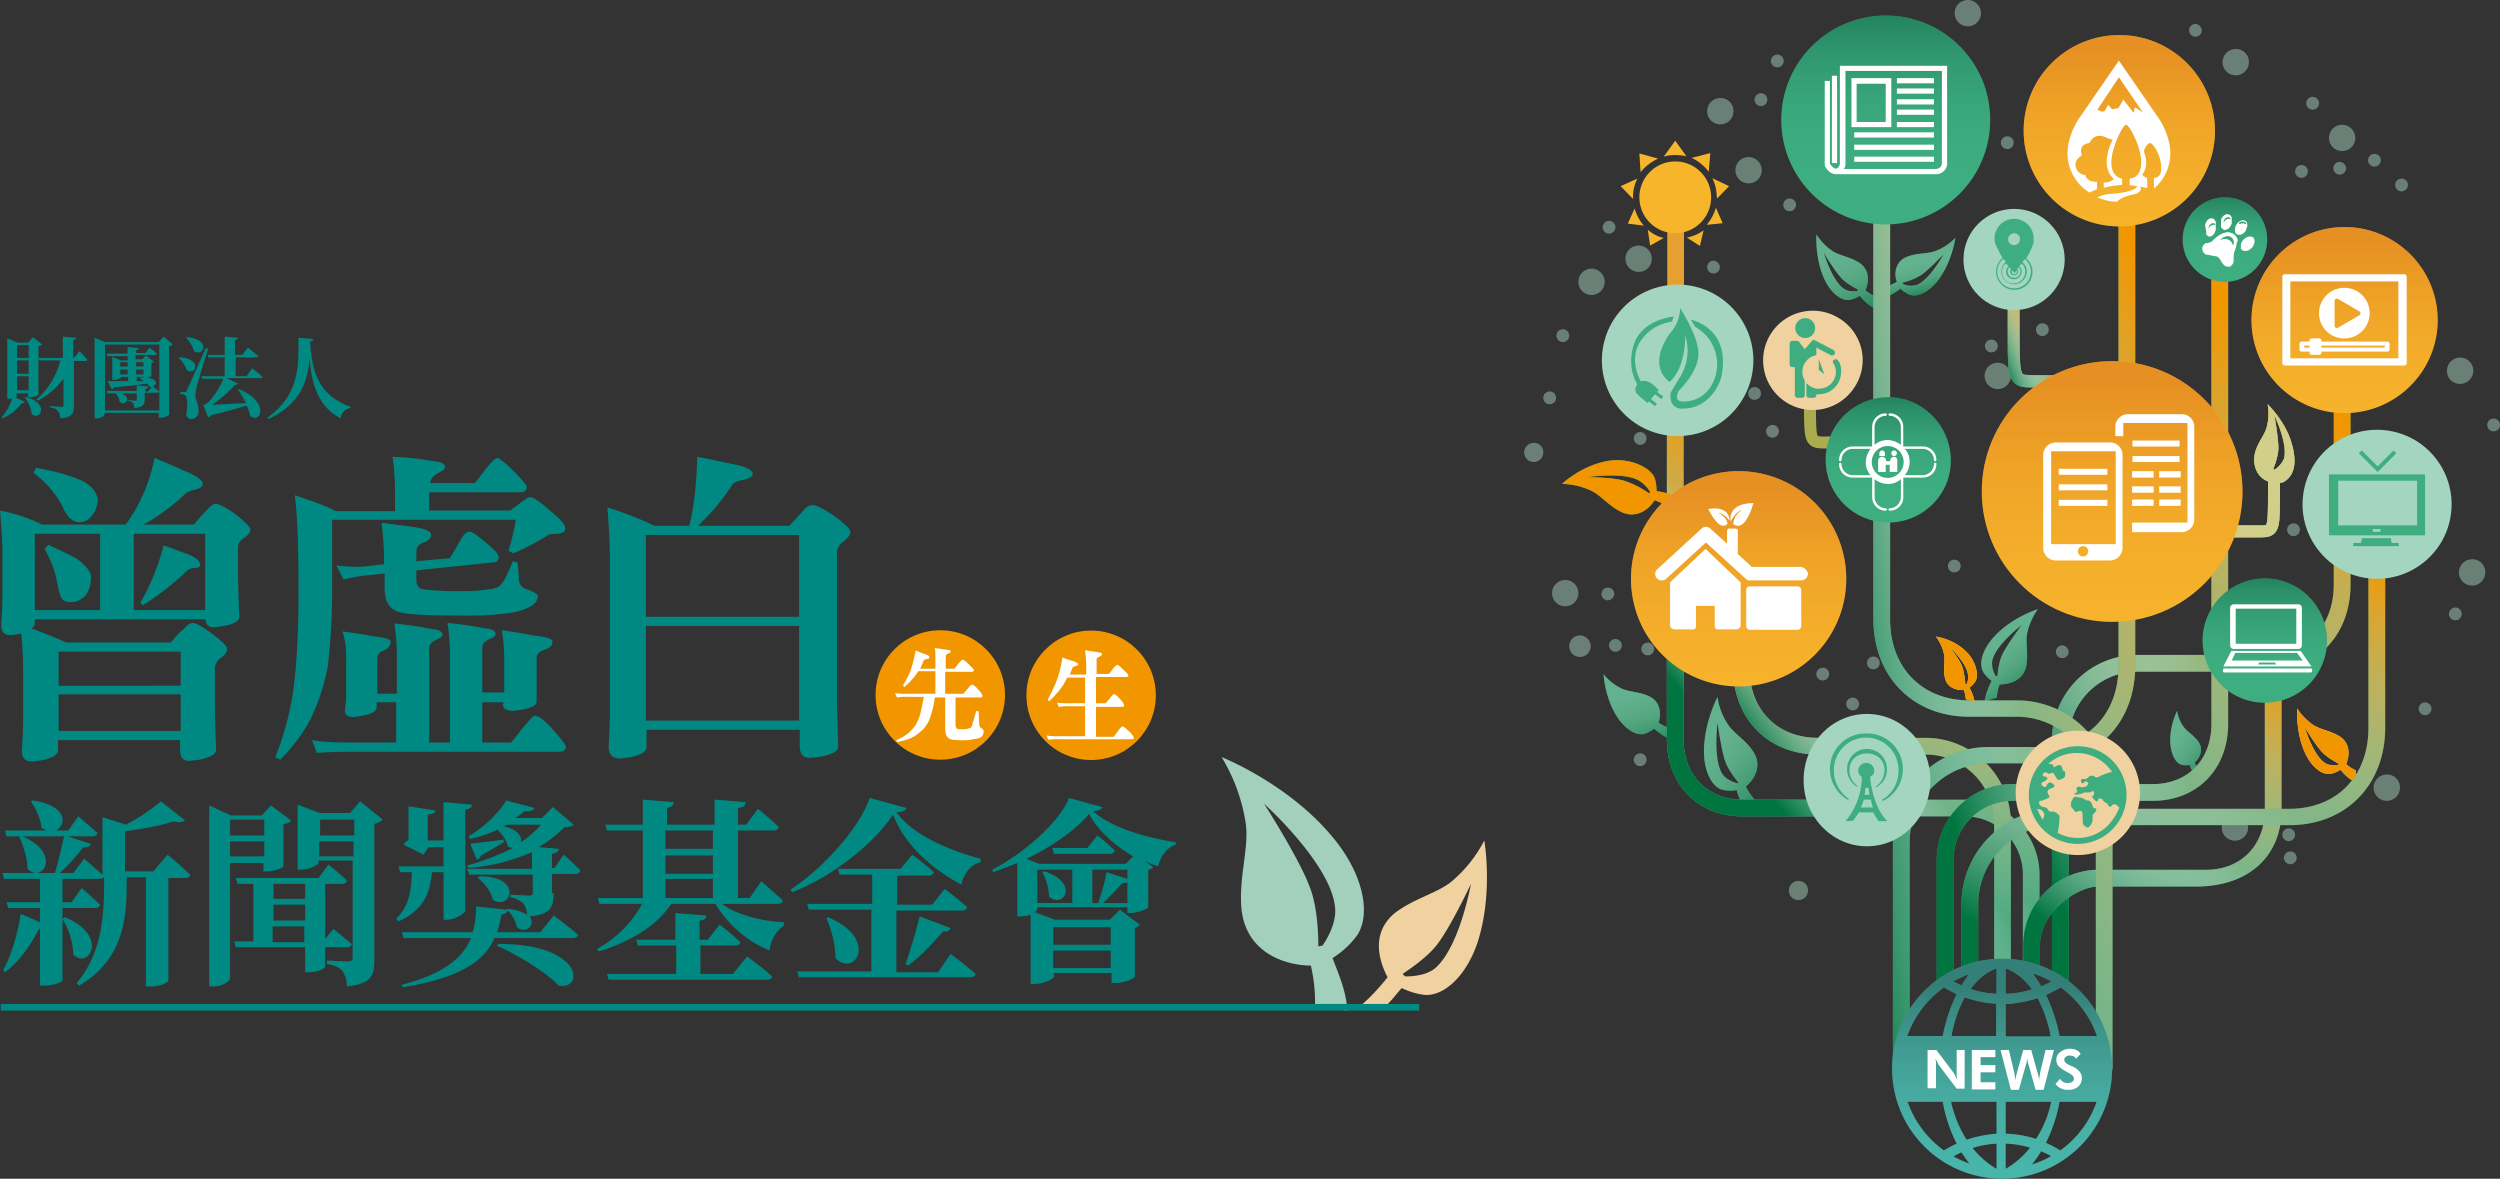 <svg xmlns="http://www.w3.org/2000/svg" xmlns:xlink="http://www.w3.org/1999/xlink" width="1013.748" height="477.973" viewBox="0 0 1013.748 477.973">
  <rect x="0" y="0" width="1013.748" height="477.973" fill="#333333" stroke="none"/>
  <defs>
    <linearGradient id="linear-gradient" x1="0.957" y1="1.226" x2="-0.125" y2="-0.356" gradientUnits="objectBoundingBox">
      <stop offset="0" stop-color="#007540"/>
      <stop offset="0.374" stop-color="#64ab8b" stop-opacity="0.627"/>
      <stop offset="0.807" stop-color="#d3e7de" stop-opacity="0.192"/>
      <stop offset="1" stop-color="#fff" stop-opacity="0"/>
    </linearGradient>
    <linearGradient id="linear-gradient-2" x1="0.805" y1="1.034" x2="0.193" y2="-0.15" xlink:href="#linear-gradient"/>
    <linearGradient id="linear-gradient-3" x1="0.855" y1="1.196" x2="1.392" y2="2.143" gradientUnits="objectBoundingBox">
      <stop offset="0" stop-color="#f29600"/>
      <stop offset="0.374" stop-color="#f7bf64" stop-opacity="0.627"/>
      <stop offset="0.807" stop-color="#fdedd3" stop-opacity="0.192"/>
      <stop offset="1" stop-color="#fff" stop-opacity="0"/>
    </linearGradient>
    <linearGradient id="linear-gradient-4" x1="0.957" y1="1.233" x2="-0.141" y2="-0.364" xlink:href="#linear-gradient"/>
    <linearGradient id="linear-gradient-5" x1="0.777" y1="1.373" x2="0.174" y2="-0.553" xlink:href="#linear-gradient"/>
    <linearGradient id="linear-gradient-6" x1="0.798" y1="1.332" x2="0.073" y2="-0.491" xlink:href="#linear-gradient"/>
    <linearGradient id="linear-gradient-7" x1="0.645" y1="1.061" x2="0.349" y2="-0.041" xlink:href="#linear-gradient"/>
    <linearGradient id="linear-gradient-8" x1="0.658" y1="0.029" x2="0.372" y2="0.867" xlink:href="#linear-gradient-3"/>
    <linearGradient id="linear-gradient-9" x1="0.184" y1="0.755" x2="0.521" y2="0.483" xlink:href="#linear-gradient"/>
    <linearGradient id="linear-gradient-10" x1="0.752" y1="-0.677" x2="0.469" y2="0.874" xlink:href="#linear-gradient-3"/>
    <linearGradient id="linear-gradient-12" x1="0.057" y1="-0.052" x2="-0.611" y2="2.179" xlink:href="#linear-gradient-3"/>
    <linearGradient id="linear-gradient-14" x1="0.23" y1="0.907" x2="0.681" y2="0.23" xlink:href="#linear-gradient"/>
    <linearGradient id="linear-gradient-16" x1="-1.172" y1="2.227" x2="-0.112" y2="1.253" xlink:href="#linear-gradient"/>
    <linearGradient id="linear-gradient-18" x1="0.654" y1="-0.039" x2="0.362" y2="0.909" xlink:href="#linear-gradient-3"/>
    <linearGradient id="linear-gradient-19" x1="0.039" y1="0.874" x2="0.507" y2="0.456" xlink:href="#linear-gradient"/>
    <linearGradient id="linear-gradient-20" x1="0.601" y1="0.047" x2="0.424" y2="0.843" xlink:href="#linear-gradient-3"/>
    <linearGradient id="linear-gradient-21" x1="0.327" y1="0.713" x2="0.507" y2="0.491" xlink:href="#linear-gradient"/>
    <linearGradient id="linear-gradient-22" x1="0.642" y1="-0.059" x2="0.456" y2="0.929" xlink:href="#linear-gradient-3"/>
    <linearGradient id="linear-gradient-23" x1="0.307" y1="0.977" x2="0.63" y2="0.503" xlink:href="#linear-gradient"/>
    <linearGradient id="linear-gradient-24" x1="0.609" y1="0.043" x2="0.416" y2="0.851" xlink:href="#linear-gradient-3"/>
    <linearGradient id="linear-gradient-25" x1="0.317" y1="0.71" x2="0.514" y2="0.484" xlink:href="#linear-gradient"/>
    <linearGradient id="linear-gradient-26" x1="0.603" y1="-0.076" x2="0.451" y2="0.948" xlink:href="#linear-gradient-3"/>
    <linearGradient id="linear-gradient-27" x1="0.288" y1="1.012" x2="0.569" y2="0.491" xlink:href="#linear-gradient"/>
    <linearGradient id="linear-gradient-28" x1="0.86" y1="-0.018" x2="0.356" y2="0.904" xlink:href="#linear-gradient-3"/>
    <linearGradient id="linear-gradient-29" x1="-0.176" y1="0.86" x2="0.583" y2="0.477" xlink:href="#linear-gradient"/>
    <linearGradient id="linear-gradient-30" x1="0.783" y1="-0.025" x2="0.429" y2="0.914" xlink:href="#linear-gradient-3"/>
    <linearGradient id="linear-gradient-31" x1="0.166" y1="0.918" x2="0.722" y2="0.513" xlink:href="#linear-gradient"/>
    <linearGradient id="linear-gradient-32" x1="0.809" y1="0.016" x2="0.261" y2="0.87" xlink:href="#linear-gradient-3"/>
    <linearGradient id="linear-gradient-33" x1="-0.12" y1="0.765" x2="0.555" y2="0.476" xlink:href="#linear-gradient"/>
    <linearGradient id="linear-gradient-34" x1="0.498" y1="1.547" x2="0.498" y2="0.078" gradientUnits="objectBoundingBox">
      <stop offset="0" stop-color="#f7b52c" stop-opacity="0"/>
      <stop offset="0.24" stop-color="#f5b12b" stop-opacity="0.239"/>
      <stop offset="0.504" stop-color="#efa327" stop-opacity="0.502"/>
      <stop offset="0.778" stop-color="#e58d21" stop-opacity="0.776"/>
      <stop offset="1" stop-color="#da761a"/>
    </linearGradient>
    <linearGradient id="linear-gradient-35" x1="0.501" y1="-0.059" x2="0.501" y2="0.984" gradientUnits="objectBoundingBox">
      <stop offset="0" stop-color="#004a33"/>
      <stop offset="0.173" stop-color="#12684a" stop-opacity="0.827"/>
      <stop offset="0.391" stop-color="#258662" stop-opacity="0.608"/>
      <stop offset="0.605" stop-color="#339c73" stop-opacity="0.392"/>
      <stop offset="0.809" stop-color="#3baa7e" stop-opacity="0.188"/>
      <stop offset="0.996" stop-color="#3eae81" stop-opacity="0"/>
    </linearGradient>
    <linearGradient id="linear-gradient-36" x1="0.496" y1="-0.063" x2="0.496" y2="0.987" xlink:href="#linear-gradient-35"/>
    <linearGradient id="linear-gradient-37" x1="0.649" y1="1.268" x2="0.854" y2="2.244" xlink:href="#linear-gradient-3"/>
    <linearGradient id="linear-gradient-38" x1="1.015" y1="1.121" x2="1.657" y2="2.005" xlink:href="#linear-gradient-3"/>
    <linearGradient id="linear-gradient-39" x1="0.5" y1="1.546" x2="0.5" y2="0.078" xlink:href="#linear-gradient-34"/>
    <linearGradient id="linear-gradient-40" x1="0.5" y1="1.542" x2="0.5" y2="0.078" xlink:href="#linear-gradient-34"/>
    <linearGradient id="linear-gradient-41" x1="0.5" y1="1.541" x2="0.5" y2="0.079" xlink:href="#linear-gradient-34"/>
    <linearGradient id="linear-gradient-42" x1="0.501" y1="-0.061" x2="0.501" y2="0.986" xlink:href="#linear-gradient-35"/>
    <linearGradient id="linear-gradient-43" x1="0.5" y1="0.008" x2="0.5" y2="1.002" gradientUnits="objectBoundingBox">
      <stop offset="0.12" stop-color="#224945"/>
      <stop offset="0.562" stop-color="#3d7a73" stop-opacity="0.498"/>
      <stop offset="1" stop-color="#59aea4" stop-opacity="0"/>
    </linearGradient>
    <linearGradient id="linear-gradient-44" x1="0.497" y1="-0.06" x2="0.497" y2="0.985" xlink:href="#linear-gradient-35"/>
  </defs>
  <g id="Group_2151" data-name="Group 2151" transform="translate(-86.453 -187.597)">
    <g id="Group_2031" data-name="Group 2031" transform="translate(704.503 187.597)">
      <path id="Path_296" data-name="Path 296" d="M384.128,89.164a5.334,5.334,0,1,0,5.334,5.334A5.18,5.18,0,0,0,384.128,89.164Zm209-19.882a5.334,5.334,0,1,0,5.334,5.334A5.18,5.18,0,0,0,593.13,69.282ZM484.507,49.4a5.334,5.334,0,1,0,5.334,5.334A5.382,5.382,0,0,0,484.507,49.4ZM636.288,99.994a5.334,5.334,0,1,0,5.334,5.334A5.382,5.382,0,0,0,636.288,99.994Zm-139.658,96.5a5.334,5.334,0,1,0,5.334,5.334A5.382,5.382,0,0,0,496.63,196.494Zm192.353,79.689a5.334,5.334,0,1,0,5.334,5.334A5.18,5.18,0,0,0,688.983,276.183ZM356.325,154.305a5.334,5.334,0,1,0-5.334,5.334A5.18,5.18,0,0,0,356.325,154.305ZM395.6,113.087a5.334,5.334,0,1,0,5.334,5.334A5.381,5.381,0,0,0,395.6,113.087ZM654.392,363.469a5.334,5.334,0,1,0,5.334,5.334A5.18,5.18,0,0,0,654.392,363.469Zm-61.585,16.164a5.334,5.334,0,1,0,5.334,5.334A5.381,5.381,0,0,0,592.807,379.633ZM331.917,158.346a5.334,5.334,0,1,0,5.334,5.334A5.381,5.381,0,0,0,331.917,158.346Zm-5.334,131.576a5.334,5.334,0,1,0-5.334,5.334A5.381,5.381,0,0,0,326.583,289.922Zm357.551-84.862a5.334,5.334,0,1,0-5.334-5.334A5.18,5.18,0,0,0,684.134,205.061ZM415.809,406.627a3.879,3.879,0,1,0,3.879,3.879A3.733,3.733,0,0,0,415.809,406.627ZM308.479,228.984a3.879,3.879,0,1,0,3.879,3.879A3.733,3.733,0,0,0,308.479,228.984Zm92.136-141.76A2.586,2.586,0,1,0,403.2,89.81,2.553,2.553,0,0,0,400.615,87.224Zm223.712,1.455a2.586,2.586,0,1,0,2.586,2.586A2.553,2.553,0,0,0,624.327,88.679Zm-123.817,16a2.586,2.586,0,1,0,2.586,2.586A2.553,2.553,0,0,0,500.509,104.681Zm-85.67,27.8a2.586,2.586,0,1,0-2.586,2.586A2.658,2.658,0,0,0,414.839,132.484ZM351.638,354.9a2.586,2.586,0,1,0,2.586,2.586A2.553,2.553,0,0,0,351.638,354.9ZM494.044,192.291a2.586,2.586,0,1,0-2.586-2.586A2.553,2.553,0,0,0,494.044,192.291ZM651.967,114.38a2.586,2.586,0,1,0-2.586,2.586A2.658,2.658,0,0,0,651.967,114.38Zm-16.649.647a2.586,2.586,0,1,0,2.586,2.586A2.777,2.777,0,0,0,635.318,115.026Zm25.055,6.789a2.586,2.586,0,1,0,2.586,2.586A2.553,2.553,0,0,0,660.373,121.815Zm37.339,97.308a2.586,2.586,0,1,0,2.586,2.586A2.553,2.553,0,0,0,697.712,219.123ZM514.734,180.491a2.586,2.586,0,1,0,2.586,2.586A2.553,2.553,0,0,0,514.734,180.491ZM398.029,206.354a2.586,2.586,0,1,0,2.586,2.586A2.553,2.553,0,0,0,398.029,206.354Zm27.641,113.8a2.586,2.586,0,1,0,2.586,2.586A2.553,2.553,0,0,0,425.669,320.149Zm12.123,12.123a2.586,2.586,0,1,0,2.586,2.586A2.553,2.553,0,0,0,437.793,332.272Zm41.218-55.928a2.586,2.586,0,1,0,2.586,2.586A2.553,2.553,0,0,0,479.011,276.345Zm43.8,34.753a2.586,2.586,0,1,0,2.586,2.586A2.777,2.777,0,0,0,522.816,311.1Zm93.752-49.462a2.586,2.586,0,1,0,2.586,2.586A2.553,2.553,0,0,0,616.568,261.635Zm-1.293,133.031a2.586,2.586,0,1,0,2.586,2.586A2.553,2.553,0,0,0,615.275,394.666Zm-.647-4.2a2.586,2.586,0,1,0-2.586-2.586A2.553,2.553,0,0,0,614.628,390.463Zm55.281-56.251A2.586,2.586,0,1,0,672.5,336.8,2.553,2.553,0,0,0,669.909,334.212Zm12.285-38.471a2.586,2.586,0,1,0,2.586,2.586A2.553,2.553,0,0,0,682.194,295.741Zm-93.267-.162a2.586,2.586,0,1,0-2.586,2.586A2.553,2.553,0,0,0,588.927,295.58ZM446.2,315.623a2.586,2.586,0,1,0,2.586,2.586A2.553,2.553,0,0,0,446.2,315.623ZM576.8,59.1a2.586,2.586,0,1,0,2.586,2.586A2.777,2.777,0,0,0,576.8,59.1Zm43,57.221a2.586,2.586,0,1,0,2.586,2.586A2.553,2.553,0,0,0,619.8,116.32ZM381.38,155.113a2.586,2.586,0,1,0,2.586,2.586A2.781,2.781,0,0,0,381.38,155.113Zm-42.35-10.992a2.586,2.586,0,1,0-2.586-2.586A2.553,2.553,0,0,0,339.03,144.122Zm68.213-72.577a2.586,2.586,0,1,0,2.586,2.586A2.553,2.553,0,0,0,407.242,71.545ZM320.279,188.088a2.586,2.586,0,1,0-2.586-2.586A2.553,2.553,0,0,0,320.279,188.088Zm6.951,118.968a4.364,4.364,0,1,0,4.364,4.364A4.452,4.452,0,0,0,327.23,307.056Zm24.408-77.265a2.586,2.586,0,1,0-2.586-2.586A2.658,2.658,0,0,0,351.638,229.792Zm-34.106-19.074a2.586,2.586,0,1,0-2.586,2.586A2.553,2.553,0,0,0,317.531,210.718ZM405.3,221.71a2.586,2.586,0,1,0,2.586,2.586A2.553,2.553,0,0,0,405.3,221.71Zm-64.172,68.536a2.586,2.586,0,1,0-2.586,2.586A2.781,2.781,0,0,0,341.131,290.246Zm.485,18.266A2.586,2.586,0,1,0,344.2,311.1,2.658,2.658,0,0,0,341.616,308.511Zm13.093,1.455a2.586,2.586,0,1,0,2.586,2.586A2.553,2.553,0,0,0,354.709,309.966Z" transform="translate(-304.6 -49.4)" fill="#a3cfbd" fill-rule="evenodd" opacity="0.5"/>
      <rect id="Rectangle_3" data-name="Rectangle 3" width="6.789" height="32.975" transform="translate(58.029 92.62)" fill="#e5a02f"/>
      <g id="Group_1974" data-name="Group 1974" transform="translate(39.117 57.059)">
        <path id="Path_297" data-name="Path 297" d="M348.814,91l-4.526-6.3L339.6,91.166a14.3,14.3,0,0,1,4.688-.647A22.737,22.737,0,0,1,348.814,91Z" transform="translate(-322.143 -84.7)" fill="#f7b52c"/>
        <path id="Path_298" data-name="Path 298" d="M333.811,101.8a16.961,16.961,0,0,1,1.778-7.6L328.8,97.271l5.011,5.173Z" transform="translate(-328.8 -78.844)" fill="#f7b52c"/>
        <path id="Path_299" data-name="Path 299" d="M353.74,102.344l4.849-5.011L351.8,94.1a16.961,16.961,0,0,1,1.778,7.6C353.74,101.859,353.74,102.02,353.74,102.344Z" transform="translate(-314.622 -78.906)" fill="#f7b52c"/>
        <path id="Path_300" data-name="Path 300" d="M353.551,95.4l.646-7.6-7.6,1.94A18.251,18.251,0,0,1,353.551,95.4Z" transform="translate(-317.828 -82.789)" fill="#f7b52c"/>
        <path id="Path_301" data-name="Path 301" d="M341.1,90l-7.6-2.1.485,7.6A19.642,19.642,0,0,1,341.1,90Z" transform="translate(-325.903 -82.727)" fill="#f7b52c"/>
        <path id="Path_302" data-name="Path 302" d="M330.6,107.842l6.466.808a19.308,19.308,0,0,1-3.718-6.951Z" transform="translate(-327.691 -74.221)" fill="#f7b52c"/>
        <path id="Path_303" data-name="Path 303" d="M350.4,108.451l6.466-.647-2.748-6.3A19.309,19.309,0,0,1,350.4,108.451Z" transform="translate(-315.485 -74.344)" fill="#f7b52c"/>
        <path id="Path_304" data-name="Path 304" d="M350.734,113.5l1.455-6.3a17,17,0,0,1-6.789,2.91Z" transform="translate(-318.568 -70.831)" fill="#f7b52c"/>
        <path id="Path_305" data-name="Path 305" d="M336.57,113.466l5.5-3.071A13.893,13.893,0,0,1,335.6,107Z" transform="translate(-324.608 -70.954)" fill="#f7b52c"/>
        <path id="Path_306" data-name="Path 306" d="M362.6,104.348a14.548,14.548,0,1,0-14.548,14.709A14.523,14.523,0,0,0,362.6,104.348Z" transform="translate(-325.904 -81.556)" fill="#f7b52c"/>
      </g>
      <g id="Group_1975" data-name="Group 1975" transform="translate(72.897 282.549)">
        <path id="Path_307" data-name="Path 307" d="M369.422,246.022c-3.071-4.526-7.759-7.112-10.022-10.668a26.788,26.788,0,0,1-4.2-11.153s-5.657,10.83-5.5,22.63c.162,8.405,3.718,14.548,8.082,15.194a13.649,13.649,0,0,0,5.173,0,27.185,27.185,0,0,0,4.2,8.729l2.91-5.172a19.61,19.61,0,0,1-3.394-5.011C369.583,258.306,373.948,252.326,369.422,246.022Zm-6.3,13.255c-1.616-.485-4.364-1.616-5.819-3.556-4.041-5.981-2.1-21.013-2.1-21.013s1.455,10.668,3.071,15.518c1.131,3.394,4.2,7.274,5.5,8.89Z" transform="translate(-349.698 -224.2)" fill="#3da174"/>
        <path id="Path_308" data-name="Path 308" d="M369.422,246.022c-3.071-4.526-7.759-7.112-10.022-10.668a26.788,26.788,0,0,1-4.2-11.153s-5.657,10.83-5.5,22.63c.162,8.405,3.718,14.548,8.082,15.194a13.649,13.649,0,0,0,5.173,0,27.185,27.185,0,0,0,4.2,8.729l2.91-5.172a19.61,19.61,0,0,1-3.394-5.011C369.583,258.306,373.948,252.326,369.422,246.022Zm-6.3,13.255c-1.616-.485-4.364-1.616-5.819-3.556-4.041-5.981-2.1-21.013-2.1-21.013s1.455,10.668,3.071,15.518c1.131,3.394,4.2,7.274,5.5,8.89Z" transform="translate(-349.698 -224.2)" fill="url(#linear-gradient)"/>
      </g>
      <g id="Group_1976" data-name="Group 1976" transform="translate(185.339 246.988)">
        <path id="Path_309" data-name="Path 309" d="M437.59,224.991c.808-4.849-.485-9.375.323-13.093a26.225,26.225,0,0,1,4.364-9.7s-10.507,3.233-17.619,10.992c-5.173,5.5-6.627,11.638-4.364,14.871a12.092,12.092,0,0,0,3.233,3.233,27.75,27.75,0,0,0-2.91,8.244l5.011-1.455a15,15,0,0,1,1.132-5.334C429.831,232.75,436.3,231.78,437.59,224.991Zm-12.446,4.364a9.693,9.693,0,0,1-1.455-5.981c1.132-6.466,11.961-14.709,11.961-14.709s-5.657,7.6-7.759,11.8c-1.455,2.91-1.94,7.274-2.1,9.052Z" transform="translate(-419.261 -202.2)" fill="#3da174"/>
        <path id="Path_310" data-name="Path 310" d="M437.59,224.991c.808-4.849-.485-9.375.323-13.093a26.225,26.225,0,0,1,4.364-9.7s-10.507,3.233-17.619,10.992c-5.173,5.5-6.627,11.638-4.364,14.871a12.092,12.092,0,0,0,3.233,3.233,27.75,27.75,0,0,0-2.91,8.244l5.011-1.455a15,15,0,0,1,1.132-5.334C429.831,232.75,436.3,231.78,437.59,224.991Zm-12.446,4.364a9.693,9.693,0,0,1-1.455-5.981c1.132-6.466,11.961-14.709,11.961-14.709s-5.657,7.6-7.759,11.8c-1.455,2.91-1.94,7.274-2.1,9.052Z" transform="translate(-419.261 -202.2)" fill="url(#linear-gradient-2)"/>
      </g>
      <g id="Group_1978" data-name="Group 1978" transform="translate(313.382 287.237)">
        <g id="Group_1977" data-name="Group 1977">
          <path id="Path_311" data-name="Path 311" d="M515.649,238.415c-3.718-2.263-7.759-2.748-10.506-4.526a23.269,23.269,0,0,1-6.627-6.789s-.647,9.7,3.233,18.1c2.748,5.981,7.274,9.213,10.668,8.405a13.862,13.862,0,0,0,3.718-1.616A19.509,19.509,0,0,0,521.953,257l.485-4.688a17.263,17.263,0,0,1-4.041-2.586C519.529,247.144,520.66,241.486,515.649,238.415Zm-.485,11.638c-1.293.162-3.718.323-5.334-.808-4.849-3.071-8.244-14.548-8.244-14.548s4.364,7.274,7.112,10.183c1.94,2.1,5.334,3.879,6.789,4.688Z" transform="translate(-498.475 -227.1)" fill="#f0d2a0"/>
        </g>
        <path id="Path_312" data-name="Path 312" d="M515.649,238.415c-3.718-2.263-7.759-2.748-10.506-4.526a23.269,23.269,0,0,1-6.627-6.789s-.647,9.7,3.233,18.1c2.748,5.981,7.274,9.213,10.668,8.405a13.862,13.862,0,0,0,3.718-1.616A19.509,19.509,0,0,0,521.953,257l.485-4.688a17.263,17.263,0,0,1-4.041-2.586C519.529,247.144,520.66,241.486,515.649,238.415Zm-.485,11.638c-1.293.162-3.718.323-5.334-.808-4.849-3.071-8.244-14.548-8.244-14.548s4.364,7.274,7.112,10.183c1.94,2.1,5.334,3.879,6.789,4.688Z" transform="translate(-498.475 -227.1)" fill="url(#linear-gradient-3)"/>
      </g>
      <g id="Group_1979" data-name="Group 1979" transform="translate(261.971 288.206)">
        <path id="Path_313" data-name="Path 313" d="M476.579,248.713c1.616-1.455,4.041-4.849,1.455-8.567-1.94-2.586-4.526-4.041-5.981-5.981a15.115,15.115,0,0,1-2.586-6.466s-3.233,6.466-2.748,13.255c.323,4.849,2.425,8.405,5.011,8.729a8.548,8.548,0,0,0,2.91,0,14.8,14.8,0,0,0,2.586,5.011l1.616-3.071A7.521,7.521,0,0,1,476.579,248.713Z" transform="translate(-466.669 -227.7)" fill="#3da174"/>
        <path id="Path_314" data-name="Path 314" d="M476.579,248.713c1.616-1.455,4.041-4.849,1.455-8.567-1.94-2.586-4.526-4.041-5.981-5.981a15.115,15.115,0,0,1-2.586-6.466s-3.233,6.466-2.748,13.255c.323,4.849,2.425,8.405,5.011,8.729a8.548,8.548,0,0,0,2.91,0,14.8,14.8,0,0,0,2.586,5.011l1.616-3.071A7.521,7.521,0,0,1,476.579,248.713Z" transform="translate(-466.669 -227.7)" fill="url(#linear-gradient-4)"/>
      </g>
      <g id="Group_1980" data-name="Group 1980" transform="translate(32.167 273.335)">
        <path id="Path_315" data-name="Path 315" d="M346.807,238.22c.97-2.586,1.455-8.405-4.041-10.83-3.879-1.778-7.92-1.616-10.992-3.071A21.055,21.055,0,0,1,324.5,218.5s.485,9.537,5.5,17.3c3.556,5.5,8.405,8.082,11.638,6.789a14.545,14.545,0,0,0,3.394-1.94,28.582,28.582,0,0,0,6.3,4.2l-.161-4.526A18.2,18.2,0,0,1,346.807,238.22Z" transform="translate(-324.5 -218.5)" fill="#3da174"/>
        <path id="Path_316" data-name="Path 316" d="M346.807,238.22c.97-2.586,1.455-8.405-4.041-10.83-3.879-1.778-7.92-1.616-10.992-3.071A21.055,21.055,0,0,1,324.5,218.5s.485,9.537,5.5,17.3c3.556,5.5,8.405,8.082,11.638,6.789a14.545,14.545,0,0,0,3.394-1.94,28.582,28.582,0,0,0,6.3,4.2l-.161-4.526A18.2,18.2,0,0,1,346.807,238.22Z" transform="translate(-324.5 -218.5)" fill="url(#linear-gradient-5)"/>
      </g>
      <g id="Group_1981" data-name="Group 1981" transform="translate(118.443 95.045)">
        <path id="Path_317" data-name="Path 317" d="M395.049,119.515c-3.718-2.263-7.759-2.748-10.507-4.526a23.271,23.271,0,0,1-6.627-6.789s-.647,9.7,3.233,18.1c2.748,5.981,7.274,9.214,10.668,8.405a13.854,13.854,0,0,0,3.718-1.616,19.508,19.508,0,0,0,5.819,5.011l.485-4.688a17.262,17.262,0,0,1-4.041-2.586C398.929,128.405,400.222,122.748,395.049,119.515Zm-.485,11.638c-1.293.162-3.718.323-5.334-.808-4.849-3.071-8.244-14.548-8.244-14.548s4.364,7.274,7.112,10.183c1.94,2.1,5.334,3.879,6.789,4.688Z" transform="translate(-377.875 -108.2)" fill="#3da174"/>
        <path id="Path_318" data-name="Path 318" d="M395.049,119.515c-3.718-2.263-7.759-2.748-10.507-4.526a23.271,23.271,0,0,1-6.627-6.789s-.647,9.7,3.233,18.1c2.748,5.981,7.274,9.214,10.668,8.405a13.854,13.854,0,0,0,3.718-1.616,19.508,19.508,0,0,0,5.819,5.011l.485-4.688a17.262,17.262,0,0,1-4.041-2.586C398.929,128.405,400.222,122.748,395.049,119.515Zm-.485,11.638c-1.293.162-3.718.323-5.334-.808-4.849-3.071-8.244-14.548-8.244-14.548s4.364,7.274,7.112,10.183c1.94,2.1,5.334,3.879,6.789,4.688Z" transform="translate(-377.875 -108.2)" fill="url(#linear-gradient-6)"/>
      </g>
      <g id="Group_1982" data-name="Group 1982" transform="translate(145.962 96.338)">
        <path id="Path_319" data-name="Path 319" d="M404.6,116.6c4.041-1.455,8.244-.97,11.315-2.263A21.526,21.526,0,0,0,423.834,109s-1.293,9.537-6.789,16.972c-4.041,5.334-9.052,7.6-12.285,5.981a11.987,11.987,0,0,1-3.233-2.263,24.173,24.173,0,0,1-6.627,3.718l.647-4.688a13.94,13.94,0,0,0,4.526-1.778C398.941,124.356,398.941,118.537,404.6,116.6Zm-1.94,11.315a8.406,8.406,0,0,0,5.334.323c5.334-1.94,10.992-12.446,10.992-12.446s-5.819,6.142-9.052,8.405a24.836,24.836,0,0,1-7.6,3.071Z" transform="translate(-394.9 -109)" fill="#3da174"/>
        <path id="Path_320" data-name="Path 320" d="M404.6,116.6c4.041-1.455,8.244-.97,11.315-2.263A21.526,21.526,0,0,0,423.834,109s-1.293,9.537-6.789,16.972c-4.041,5.334-9.052,7.6-12.285,5.981a11.987,11.987,0,0,1-3.233-2.263,24.173,24.173,0,0,1-6.627,3.718l.647-4.688a13.94,13.94,0,0,0,4.526-1.778C398.941,124.356,398.941,118.537,404.6,116.6Zm-1.94,11.315a8.406,8.406,0,0,0,5.334.323c5.334-1.94,10.992-12.446,10.992-12.446s-5.819,6.142-9.052,8.405a24.836,24.836,0,0,1-7.6,3.071Z" transform="translate(-394.9 -109)" fill="url(#linear-gradient-7)"/>
      </g>
      <g id="Group_1983" data-name="Group 1983" transform="translate(196.071 118.16)">
        <path id="Path_321" data-name="Path 321" d="M457.582,193.3h-4.849V178.751c0-7.759,0-13.9-1.131-16.164-.485-.808-.808-1.132-4.849-1.132H435.275c-2.425,0-5.011-.162-6.789-1.94-2.586-2.748-2.586-7.436-2.586-20.367V122.5h4.849v16.649c0,9.7,0,15.679,1.293,16.811q.485.485,3.394.485h11.315c4.041,0,7.6,0,9.375,3.879,1.293,2.909,1.617,7.759,1.617,18.1V193.3Z" transform="translate(-425.9 -122.5)" fill="#3da174"/>
        <path id="Path_322" data-name="Path 322" d="M457.582,193.3h-4.849V178.751c0-7.759,0-13.9-1.131-16.164-.485-.808-.808-1.132-4.849-1.132H435.275c-2.425,0-5.011-.162-6.789-1.94-2.586-2.748-2.586-7.436-2.586-20.367V122.5h4.849v16.649c0,9.7,0,15.679,1.293,16.811q.485.485,3.394.485h11.315c4.041,0,7.6,0,9.375,3.879,1.293,2.909,1.617,7.759,1.617,18.1V193.3Z" transform="translate(-425.9 -122.5)" fill="url(#linear-gradient-8)"/>
        <path id="Path_323" data-name="Path 323" d="M457.582,193.3h-4.849V178.751c0-7.759,0-13.9-1.131-16.164-.485-.808-.808-1.132-4.849-1.132H435.275c-2.425,0-5.011-.162-6.789-1.94-2.586-2.748-2.586-7.436-2.586-20.367V122.5h4.849v16.649c0,9.7,0,15.679,1.293,16.811q.485.485,3.394.485h11.315c4.041,0,7.6,0,9.375,3.879,1.293,2.909,1.617,7.759,1.617,18.1V193.3Z" transform="translate(-425.9 -122.5)" fill="url(#linear-gradient-9)"/>
      </g>
      <path id="Path_324" data-name="Path 324" d="M408.26,203.113h-4.849V188.565c0-7.759,0-13.9-1.131-16.164-.485-.808-.808-1.131-4.849-1.131H383.69c-2.748,0-5.011,0-6.627-1.616-2.263-2.263-2.263-5.819-2.263-17.78V146.7h4.849v5.173c0,7.6,0,13.578.808,14.386a15.859,15.859,0,0,0,3.233.162h13.74c4.041,0,7.6,0,9.375,3.879,1.293,2.91,1.616,7.759,1.616,18.1v14.709Z" transform="translate(-261.328 10.577)" fill="#aaac4e"/>
      <g id="Group_2003" data-name="Group 2003" transform="translate(268.001 163.904)">
        <g id="Group_1988" data-name="Group 1988">
          <g id="Group_1984" data-name="Group 1984" transform="translate(0 29.419)">
            <path id="Path_325" data-name="Path 325" d="M475.249,213.936l-4.849.97v-4.2c0-10.507.162-15.194,1.616-18.1,1.778-3.879,5.173-3.879,9.214-3.879h18.75a16.75,16.75,0,0,0,3.233-.162c.808-.808.808-6.789.808-14.386V169h4.849v5.172c0,11.961,0,15.518-2.263,17.781-1.616,1.616-3.879,1.616-6.627,1.616H481.23c-4.041,0-4.526.162-5.011,1.131-.97,2.1-1.131,8.244-1.131,16.164v3.071Z" transform="translate(-470.4 -169)" fill="#3da174"/>
            <path id="Path_326" data-name="Path 326" d="M475.249,213.936l-4.849.97v-4.2c0-10.507.162-15.194,1.616-18.1,1.778-3.879,5.173-3.879,9.214-3.879h18.75a16.75,16.75,0,0,0,3.233-.162c.808-.808.808-6.789.808-14.386V169h4.849v5.172c0,11.961,0,15.518-2.263,17.781-1.616,1.616-3.879,1.616-6.627,1.616H481.23c-4.041,0-4.526.162-5.011,1.131-.97,2.1-1.131,8.244-1.131,16.164v3.071Z" transform="translate(-470.4 -169)" fill="#3da174"/>
          </g>
          <g id="Group_1987" data-name="Group 1987" transform="translate(28.011)">
            <g id="Group_1985" data-name="Group 1985">
              <path id="Path_327" data-name="Path 327" d="M502.715,165.994c-2.586-8.567-9.537-15.194-9.537-15.194a21.379,21.379,0,0,1-.323,9.214c-.808,3.233-3.556,6.142-4.688,10.183-1.616,5.657,1.293,12.123,7.92,12.446.97-.162,2.425.485,3.879-.485C505.139,178.926,504.654,172.137,502.715,165.994Zm-2.91,6.951a10.092,10.092,0,0,1-3.718,4.364l-.646-.162c.646-1.616,2.1-5.5,2.1-8.567,0-4.364-1.616-13.255-1.616-13.255S501.583,166.964,499.805,172.945Z" transform="translate(-487.729 -150.8)" fill="#3da174"/>
            </g>
            <g id="Group_1986" data-name="Group 1986">
              <path id="Path_328" data-name="Path 328" d="M502.715,165.994c-2.586-8.567-9.537-15.194-9.537-15.194a21.379,21.379,0,0,1-.323,9.214c-.808,3.233-3.556,6.142-4.688,10.183-1.616,5.657,1.293,12.123,7.92,12.446.97-.162,2.425.485,3.879-.485C505.139,178.926,504.654,172.137,502.715,165.994Zm-2.91,6.951a10.092,10.092,0,0,1-3.718,4.364l-.646-.162c.646-1.616,2.1-5.5,2.1-8.567,0-4.364-1.616-13.255-1.616-13.255S501.583,166.964,499.805,172.945Z" transform="translate(-487.729 -150.8)" fill="#3da174"/>
            </g>
          </g>
        </g>
        <g id="Group_1993" data-name="Group 1993">
          <g id="Group_1989" data-name="Group 1989" transform="translate(0 29.419)">
            <path id="Path_329" data-name="Path 329" d="M475.249,213.936l-4.849.97v-4.2c0-10.507.162-15.194,1.616-18.1,1.778-3.879,5.173-3.879,9.214-3.879h18.75a16.75,16.75,0,0,0,3.233-.162c.808-.808.808-6.789.808-14.386V169h4.849v5.172c0,11.961,0,15.518-2.263,17.781-1.616,1.616-3.879,1.616-6.627,1.616H481.23c-4.041,0-4.526.162-5.011,1.131-.97,2.1-1.131,8.244-1.131,16.164v3.071Z" transform="translate(-470.4 -169)" fill="url(#linear-gradient-10)"/>
            <path id="Path_330" data-name="Path 330" d="M475.249,213.936l-4.849.97v-4.2c0-10.507.162-15.194,1.616-18.1,1.778-3.879,5.173-3.879,9.214-3.879h18.75a16.75,16.75,0,0,0,3.233-.162c.808-.808.808-6.789.808-14.386V169h4.849v5.172c0,11.961,0,15.518-2.263,17.781-1.616,1.616-3.879,1.616-6.627,1.616H481.23c-4.041,0-4.526.162-5.011,1.131-.97,2.1-1.131,8.244-1.131,16.164v3.071Z" transform="translate(-470.4 -169)" fill="url(#linear-gradient-10)"/>
          </g>
          <g id="Group_1992" data-name="Group 1992" transform="translate(28.011)">
            <g id="Group_1990" data-name="Group 1990">
              <path id="Path_331" data-name="Path 331" d="M502.715,165.994c-2.586-8.567-9.537-15.194-9.537-15.194a21.379,21.379,0,0,1-.323,9.214c-.808,3.233-3.556,6.142-4.688,10.183-1.616,5.657,1.293,12.123,7.92,12.446.97-.162,2.425.485,3.879-.485C505.139,178.926,504.654,172.137,502.715,165.994Zm-2.91,6.951a10.092,10.092,0,0,1-3.718,4.364l-.646-.162c.646-1.616,2.1-5.5,2.1-8.567,0-4.364-1.616-13.255-1.616-13.255S501.583,166.964,499.805,172.945Z" transform="translate(-487.729 -150.8)" fill="url(#linear-gradient-12)"/>
            </g>
            <g id="Group_1991" data-name="Group 1991">
              <path id="Path_332" data-name="Path 332" d="M502.715,165.994c-2.586-8.567-9.537-15.194-9.537-15.194a21.379,21.379,0,0,1-.323,9.214c-.808,3.233-3.556,6.142-4.688,10.183-1.616,5.657,1.293,12.123,7.92,12.446.97-.162,2.425.485,3.879-.485C505.139,178.926,504.654,172.137,502.715,165.994Zm-2.91,6.951a10.092,10.092,0,0,1-3.718,4.364l-.646-.162c.646-1.616,2.1-5.5,2.1-8.567,0-4.364-1.616-13.255-1.616-13.255S501.583,166.964,499.805,172.945Z" transform="translate(-487.729 -150.8)" fill="url(#linear-gradient-12)"/>
            </g>
          </g>
        </g>
        <g id="Group_1998" data-name="Group 1998">
          <g id="Group_1994" data-name="Group 1994" transform="translate(0 29.419)">
            <path id="Path_333" data-name="Path 333" d="M475.249,213.936l-4.849.97v-4.2c0-10.507.162-15.194,1.616-18.1,1.778-3.879,5.173-3.879,9.214-3.879h18.75a16.75,16.75,0,0,0,3.233-.162c.808-.808.808-6.789.808-14.386V169h4.849v5.172c0,11.961,0,15.518-2.263,17.781-1.616,1.616-3.879,1.616-6.627,1.616H481.23c-4.041,0-4.526.162-5.011,1.131-.97,2.1-1.131,8.244-1.131,16.164v3.071Z" transform="translate(-470.4 -169)" fill="url(#linear-gradient-14)"/>
            <path id="Path_334" data-name="Path 334" d="M475.249,213.936l-4.849.97v-4.2c0-10.507.162-15.194,1.616-18.1,1.778-3.879,5.173-3.879,9.214-3.879h18.75a16.75,16.75,0,0,0,3.233-.162c.808-.808.808-6.789.808-14.386V169h4.849v5.172c0,11.961,0,15.518-2.263,17.781-1.616,1.616-3.879,1.616-6.627,1.616H481.23c-4.041,0-4.526.162-5.011,1.131-.97,2.1-1.131,8.244-1.131,16.164v3.071Z" transform="translate(-470.4 -169)" fill="url(#linear-gradient-14)"/>
          </g>
          <g id="Group_1997" data-name="Group 1997" transform="translate(28.011)">
            <g id="Group_1995" data-name="Group 1995">
              <path id="Path_335" data-name="Path 335" d="M502.715,165.994c-2.586-8.567-9.537-15.194-9.537-15.194a21.379,21.379,0,0,1-.323,9.214c-.808,3.233-3.556,6.142-4.688,10.183-1.616,5.657,1.293,12.123,7.92,12.446.97-.162,2.425.485,3.879-.485C505.139,178.926,504.654,172.137,502.715,165.994Zm-2.91,6.951a10.092,10.092,0,0,1-3.718,4.364l-.646-.162c.646-1.616,2.1-5.5,2.1-8.567,0-4.364-1.616-13.255-1.616-13.255S501.583,166.964,499.805,172.945Z" transform="translate(-487.729 -150.8)" fill="url(#linear-gradient-16)"/>
            </g>
            <g id="Group_1996" data-name="Group 1996">
              <path id="Path_336" data-name="Path 336" d="M502.715,165.994c-2.586-8.567-9.537-15.194-9.537-15.194a21.379,21.379,0,0,1-.323,9.214c-.808,3.233-3.556,6.142-4.688,10.183-1.616,5.657,1.293,12.123,7.92,12.446.97-.162,2.425.485,3.879-.485C505.139,178.926,504.654,172.137,502.715,165.994Zm-2.91,6.951a10.092,10.092,0,0,1-3.718,4.364l-.646-.162c.646-1.616,2.1-5.5,2.1-8.567,0-4.364-1.616-13.255-1.616-13.255S501.583,166.964,499.805,172.945Z" transform="translate(-487.729 -150.8)" fill="url(#linear-gradient-16)"/>
            </g>
          </g>
        </g>
        <g id="Group_2002" data-name="Group 2002">
          <g id="Group_1999" data-name="Group 1999" transform="translate(0 29.419)">
            <path id="Path_337" data-name="Path 337" d="M475.249,213.936l-4.849.97v-4.2c0-10.507.162-15.194,1.616-18.1,1.778-3.879,5.173-3.879,9.214-3.879h18.75a16.75,16.75,0,0,0,3.233-.162c.808-.808.808-6.789.808-14.386V169h4.849v5.172c0,11.961,0,15.518-2.263,17.781-1.616,1.616-3.879,1.616-6.627,1.616H481.23c-4.041,0-4.526.162-5.011,1.131-.97,2.1-1.131,8.244-1.131,16.164v3.071Z" transform="translate(-470.4 -169)" fill="#d1cf89"/>
          </g>
          <g id="Group_2001" data-name="Group 2001" transform="translate(28.011)">
            <g id="Group_2000" data-name="Group 2000">
              <path id="Path_338" data-name="Path 338" d="M502.715,165.994c-2.586-8.567-9.537-15.194-9.537-15.194a21.379,21.379,0,0,1-.323,9.214c-.808,3.233-3.556,6.142-4.688,10.183-1.616,5.657,1.293,12.123,7.92,12.446.97-.162,2.425.485,3.879-.485C505.139,178.926,504.654,172.137,502.715,165.994Zm-2.91,6.951a10.092,10.092,0,0,1-3.718,4.364l-.646-.162c.646-1.616,2.1-5.5,2.1-8.567,0-4.364-1.616-13.255-1.616-13.255S501.583,166.964,499.805,172.945Z" transform="translate(-487.729 -150.8)" fill="#d1cf89"/>
            </g>
          </g>
        </g>
      </g>
      <g id="Group_2004" data-name="Group 2004" transform="translate(214.013 156.954)">
        <path id="Path_339" data-name="Path 339" d="M443.789,389.608V289.714a27.8,27.8,0,0,1,27.8-27.8h51.887c20.367,0,34.591-14.548,34.591-35.238V146.5h-6.789v80.174c0,16.972-11.153,28.449-27.8,28.449H471.591A34.63,34.63,0,0,0,437,289.714v96.823Z" transform="translate(-437 -146.5)" fill="#3da174"/>
        <path id="Path_340" data-name="Path 340" d="M443.789,389.608V289.714a27.8,27.8,0,0,1,27.8-27.8h51.887c20.367,0,34.591-14.548,34.591-35.238V146.5h-6.789v80.174c0,16.972-11.153,28.449-27.8,28.449H471.591A34.63,34.63,0,0,0,437,289.714v96.823Z" transform="translate(-437 -146.5)" fill="url(#linear-gradient-18)"/>
        <path id="Path_341" data-name="Path 341" d="M443.789,389.608V289.714a27.8,27.8,0,0,1,27.8-27.8h51.887c20.367,0,34.591-14.548,34.591-35.238V146.5h-6.789v80.174c0,16.972-11.153,28.449-27.8,28.449H471.591A34.63,34.63,0,0,0,437,289.714v96.823Z" transform="translate(-437 -146.5)" fill="url(#linear-gradient-19)"/>
      </g>
      <g id="Group_2005" data-name="Group 2005" transform="translate(57.868 174.896)">
        <path id="Path_342" data-name="Path 342" d="M484.746,337.345v38.794l6.789,1.455V337.507a30.63,30.63,0,0,0-30.55-30.55H371.112c-14.224,0-23.923-9.86-23.923-24.408V157.6H340.4V282.549c0,18.265,12.608,31.2,30.55,31.2h90.034A23.559,23.559,0,0,1,484.746,337.345Z" transform="translate(-340.4 -157.6)" fill="#3da174"/>
        <path id="Path_343" data-name="Path 343" d="M484.746,337.345v38.794l6.789,1.455V337.507a30.63,30.63,0,0,0-30.55-30.55H371.112c-14.224,0-23.923-9.86-23.923-24.408V157.6H340.4V282.549c0,18.265,12.608,31.2,30.55,31.2h90.034A23.559,23.559,0,0,1,484.746,337.345Z" transform="translate(-340.4 -157.6)" fill="url(#linear-gradient-20)"/>
        <path id="Path_344" data-name="Path 344" d="M484.746,337.345v38.794l6.789,1.455V337.507a30.63,30.63,0,0,0-30.55-30.55H371.112c-14.224,0-23.923-9.86-23.923-24.408V157.6H340.4V282.549c0,18.265,12.608,31.2,30.55,31.2h90.034A23.559,23.559,0,0,1,484.746,337.345Z" transform="translate(-340.4 -157.6)" fill="url(#linear-gradient-21)"/>
      </g>
      <g id="Group_2006" data-name="Group 2006" transform="translate(202.375 267.355)">
        <path id="Path_345" data-name="Path 345" d="M436.589,330.7v12.285l-6.789-2.748V330.7a30.629,30.629,0,0,1,30.55-30.55h43.482c14.224,0,23.923-9.86,23.923-24.408V214.8h6.789v60.939c0,18.266-12.608,31.2-34.753,31.2H460.512C451.621,306.774,436.589,317.442,436.589,330.7Z" transform="translate(-429.8 -214.8)" fill="#3da174"/>
        <path id="Path_346" data-name="Path 346" d="M436.589,330.7v12.285l-6.789-2.748V330.7a30.629,30.629,0,0,1,30.55-30.55h43.482c14.224,0,23.923-9.86,23.923-24.408V214.8h6.789v60.939c0,18.266-12.608,31.2-34.753,31.2H460.512C451.621,306.774,436.589,317.442,436.589,330.7Z" transform="translate(-429.8 -214.8)" fill="url(#linear-gradient-22)"/>
        <path id="Path_347" data-name="Path 347" d="M436.589,330.7v12.285l-6.789-2.748V330.7a30.629,30.629,0,0,1,30.55-30.55h43.482c14.224,0,23.923-9.86,23.923-24.408V214.8h6.789v60.939c0,18.266-12.608,31.2-34.753,31.2H460.512C451.621,306.774,436.589,317.442,436.589,330.7Z" transform="translate(-429.8 -214.8)" fill="url(#linear-gradient-23)"/>
      </g>
      <g id="Group_2007" data-name="Group 2007" transform="translate(84.7 215.145)">
        <path id="Path_348" data-name="Path 348" d="M462.875,301.145v56.736h6.789V301.145a34.63,34.63,0,0,0-34.591-34.591H391.43c-16.649,0-27.8-11.477-27.8-28.449V182.5H357v55.6c0,20.69,14.224,35.238,34.591,35.238h43.643A27.767,27.767,0,0,1,462.875,301.145Z" transform="translate(-357 -182.5)" fill="#3da174"/>
        <path id="Path_349" data-name="Path 349" d="M462.875,301.145v56.736h6.789V301.145a34.63,34.63,0,0,0-34.591-34.591H391.43c-16.649,0-27.8-11.477-27.8-28.449V182.5H357v55.6c0,20.69,14.224,35.238,34.591,35.238h43.643A27.767,27.767,0,0,1,462.875,301.145Z" transform="translate(-357 -182.5)" fill="url(#linear-gradient-24)"/>
        <path id="Path_350" data-name="Path 350" d="M462.875,301.145v56.736h6.789V301.145a34.63,34.63,0,0,0-34.591-34.591H391.43c-16.649,0-27.8-11.477-27.8-28.449V182.5H357v55.6c0,20.69,14.224,35.238,34.591,35.238h43.643A27.767,27.767,0,0,1,462.875,301.145Z" transform="translate(-357 -182.5)" fill="url(#linear-gradient-25)"/>
      </g>
      <g id="Group_2008" data-name="Group 2008" transform="translate(177.32 229.046)">
        <path id="Path_351" data-name="Path 351" d="M421.089,357.106V328.818a32.147,32.147,0,0,1,32.166-32.167h94.076c22.953,0,38.794-16.326,38.794-39.6V191.1h-6.789v66.111c0,19.72-12.931,32.813-32.167,32.813H453.094A38.8,38.8,0,0,0,414.3,328.818v28.287Z" transform="translate(-414.3 -191.1)" fill="#3da174"/>
        <path id="Path_352" data-name="Path 352" d="M421.089,357.106V328.818a32.147,32.147,0,0,1,32.166-32.167h94.076c22.953,0,38.794-16.326,38.794-39.6V191.1h-6.789v66.111c0,19.72-12.931,32.813-32.167,32.813H453.094A38.8,38.8,0,0,0,414.3,328.818v28.287Z" transform="translate(-414.3 -191.1)" fill="url(#linear-gradient-26)"/>
        <path id="Path_353" data-name="Path 353" d="M421.089,357.106V328.818a32.147,32.147,0,0,1,32.166-32.167h94.076c22.953,0,38.794-16.326,38.794-39.6V191.1h-6.789v66.111c0,19.72-12.931,32.813-32.167,32.813H453.094A38.8,38.8,0,0,0,414.3,328.818v28.287Z" transform="translate(-414.3 -191.1)" fill="url(#linear-gradient-27)"/>
      </g>
      <g id="Group_2009" data-name="Group 2009" transform="translate(149.518 82.437)">
        <path id="Path_354" data-name="Path 354" d="M403.889,435.159V359.673a32.147,32.147,0,0,1,32.167-32.167h20.528c22.953,0,38.794-16.326,38.794-39.6V100.4h-6.789V288.066c0,19.72-12.931,32.813-32.167,32.813H435.894A38.8,38.8,0,0,0,397.1,359.673v90.842Z" transform="translate(-397.1 -100.4)" fill="#3da174"/>
        <path id="Path_355" data-name="Path 355" d="M403.889,435.159V359.673a32.147,32.147,0,0,1,32.167-32.167h20.528c22.953,0,38.794-16.326,38.794-39.6V100.4h-6.789V288.066c0,19.72-12.931,32.813-32.167,32.813H435.894A38.8,38.8,0,0,0,397.1,359.673v90.842Z" transform="translate(-397.1 -100.4)" fill="url(#linear-gradient-28)"/>
        <path id="Path_356" data-name="Path 356" d="M403.889,435.159V359.673a32.147,32.147,0,0,1,32.167-32.167h20.528c22.953,0,38.794-16.326,38.794-39.6V100.4h-6.789V288.066c0,19.72-12.931,32.813-32.167,32.813H435.894A38.8,38.8,0,0,0,397.1,359.673v90.842Z" transform="translate(-397.1 -100.4)" fill="url(#linear-gradient-29)"/>
      </g>
      <g id="Group_2010" data-name="Group 2010" transform="translate(167.299 110.886)">
        <path id="Path_357" data-name="Path 357" d="M414.889,402.974v-47.2a23.972,23.972,0,0,1,23.923-23.923h56.9c17.942,0,30.55-12.77,30.55-31.2V118h-6.789V300.655c0,14.548-9.537,24.408-23.923,24.408h-56.9a30.63,30.63,0,0,0-30.55,30.55V408.47Z" transform="translate(-408.1 -118)" fill="#3da174"/>
        <path id="Path_358" data-name="Path 358" d="M414.889,402.974v-47.2a23.972,23.972,0,0,1,23.923-23.923h56.9c17.942,0,30.55-12.77,30.55-31.2V118h-6.789V300.655c0,14.548-9.537,24.408-23.923,24.408h-56.9a30.63,30.63,0,0,0-30.55,30.55V408.47Z" transform="translate(-408.1 -118)" fill="url(#linear-gradient-30)"/>
        <path id="Path_359" data-name="Path 359" d="M414.889,402.974v-47.2a23.972,23.972,0,0,1,23.923-23.923h56.9c17.942,0,30.55-12.77,30.55-31.2V118h-6.789V300.655c0,14.548-9.537,24.408-23.923,24.408h-56.9a30.63,30.63,0,0,0-30.55,30.55V408.47Z" transform="translate(-408.1 -118)" fill="url(#linear-gradient-31)"/>
      </g>
      <g id="Group_2011" data-name="Group 2011" transform="translate(141.598 28.126)">
        <path id="Path_360" data-name="Path 360" d="M450.229,329.306A32.147,32.147,0,0,1,482.4,361.472v95.692l6.789,15.356V361.472a38.8,38.8,0,0,0-38.794-38.794H431.156c-19.235,0-32.167-13.255-32.167-32.813V66.8H392.2V289.7c0,23.276,16,39.6,38.794,39.6Z" transform="translate(-392.2 -66.8)" fill="#3da174"/>
        <path id="Path_361" data-name="Path 361" d="M450.229,329.306A32.147,32.147,0,0,1,482.4,361.472v95.692l6.789,15.356V361.472a38.8,38.8,0,0,0-38.794-38.794H431.156c-19.235,0-32.167-13.255-32.167-32.813V66.8H392.2V289.7c0,23.276,16,39.6,38.794,39.6Z" transform="translate(-392.2 -66.8)" fill="url(#linear-gradient-32)"/>
        <path id="Path_362" data-name="Path 362" d="M450.229,329.306A32.147,32.147,0,0,1,482.4,361.472v95.692l6.789,15.356V361.472a38.8,38.8,0,0,0-38.794-38.794H431.156c-19.235,0-32.167-13.255-32.167-32.813V66.8H392.2V289.7c0,23.276,16,39.6,38.794,39.6Z" transform="translate(-392.2 -66.8)" fill="url(#linear-gradient-33)"/>
      </g>
      <g id="Group_2012" data-name="Group 2012" transform="translate(31.52 115.412)">
        <path id="Path_363" data-name="Path 363" d="M324.1,151.512A30.712,30.712,0,1,0,354.812,120.8,30.7,30.7,0,0,0,324.1,151.512Z" transform="translate(-324.1 -120.8)" fill="#a3d5c0"/>
      </g>
      <g id="Group_2013" data-name="Group 2013" transform="translate(202.537 14.223)">
        <path id="Path_364" data-name="Path 364" d="M507.488,96.994A38.794,38.794,0,1,1,468.694,58.2,38.8,38.8,0,0,1,507.488,96.994Z" transform="translate(-429.9 -58.199)" fill="#f7b52c"/>
        <path id="Path_365" data-name="Path 365" d="M507.488,96.994A38.794,38.794,0,1,1,468.694,58.2,38.8,38.8,0,0,1,507.488,96.994Z" transform="translate(-429.9 -58.199)" opacity="0.6" fill="url(#linear-gradient-34)"/>
      </g>
      <path id="Path_366" data-name="Path 366" d="M478.332,257.916A25.216,25.216,0,1,1,453.116,232.7,25.248,25.248,0,0,1,478.332,257.916Z" transform="translate(-228.596 63.589)" fill="#f0d2a0"/>
      <g id="Group_2014" data-name="Group 2014" transform="translate(275.114 234.542)">
        <path id="Path_367" data-name="Path 367" d="M525.232,219.716A25.216,25.216,0,1,1,500.016,194.5,25.248,25.248,0,0,1,525.232,219.716Z" transform="translate(-474.8 -194.5)" fill="#3eae81" fill-rule="evenodd"/>
        <path id="Path_368" data-name="Path 368" d="M525.232,219.716A25.216,25.216,0,1,1,500.016,194.5,25.248,25.248,0,0,1,525.232,219.716Z" transform="translate(-474.8 -194.5)" fill-rule="evenodd" opacity="0.5" fill="url(#linear-gradient-35)"/>
      </g>
      <g id="Group_2015" data-name="Group 2015" transform="translate(311.212 169.832)">
        <ellipse id="Ellipse_1" data-name="Ellipse 1" cx="30.227" cy="30.227" rx="30.227" ry="30.227" transform="matrix(0.159, -0.987, 0.987, 0.159, 0, 59.686)" fill="#a3d5c0"/>
      </g>
      <path id="Path_369" data-name="Path 369" d="M401.651,158.309a20.133,20.133,0,1,1-6.142-27.8A19.853,19.853,0,0,1,401.651,158.309Z" transform="translate(-267.65 -1.355)" fill="#f0d2a0"/>
      <g id="Group_2016" data-name="Group 2016" transform="translate(267.031 80.01)">
        <path id="Path_370" data-name="Path 370" d="M504.068,116.035A17.134,17.134,0,1,1,486.934,98.9,17.143,17.143,0,0,1,504.068,116.035Z" transform="translate(-469.8 -98.898)" fill="#3eae81" fill-rule="evenodd"/>
        <path id="Path_371" data-name="Path 371" d="M504.068,116.035A17.134,17.134,0,1,1,486.934,98.9,17.143,17.143,0,0,1,504.068,116.035Z" transform="translate(-469.8 -98.898)" fill-rule="evenodd" opacity="0.5" fill="url(#linear-gradient-36)"/>
      </g>
      <g id="Group_2017" data-name="Group 2017" transform="translate(15.356 186.592)">
        <path id="Path_372" data-name="Path 372" d="M344.812,172.86a13.174,13.174,0,0,1,5.011,4.849l-.323.647a39.68,39.68,0,0,0-9.7-5.011c-4.688-1.616-15.517-1.616-15.517-1.616s14.224-2.1,20.528,1.132ZM325.9,177.224c3.879,1.778,6.951,5.981,11.8,8.405,6.789,3.556,12.123-1.455,13.9-4.526a23.2,23.2,0,0,1,5.334,2.586l4.688-3.395a27.8,27.8,0,0,0-9.214-2.91,16.159,16.159,0,0,0-.647-5.011c-1.293-4.2-9.214-8.244-17.457-7.436-11.638,1.293-20.205,9.537-20.205,9.537a28.6,28.6,0,0,1,11.8,2.748Z" transform="translate(-314.1 -164.836)" fill="#3da174"/>
        <path id="Path_373" data-name="Path 373" d="M344.812,172.86a13.174,13.174,0,0,1,5.011,4.849l-.323.647a39.68,39.68,0,0,0-9.7-5.011c-4.688-1.616-15.517-1.616-15.517-1.616s14.224-2.1,20.528,1.132ZM325.9,177.224c3.879,1.778,6.951,5.981,11.8,8.405,6.789,3.556,12.123-1.455,13.9-4.526a23.2,23.2,0,0,1,5.334,2.586l4.688-3.395a27.8,27.8,0,0,0-9.214-2.91,16.159,16.159,0,0,0-.647-5.011c-1.293-4.2-9.214-8.244-17.457-7.436-11.638,1.293-20.205,9.537-20.205,9.537a28.6,28.6,0,0,1,11.8,2.748Z" transform="translate(-314.1 -164.836)" fill="url(#linear-gradient-37)"/>
      </g>
      <g id="Group_2019" data-name="Group 2019" transform="translate(166.975 258.141)">
        <g id="Group_2018" data-name="Group 2018">
          <path id="Path_374" data-name="Path 374" d="M420.346,228.5l-.485.162a42.334,42.334,0,0,0-1.132-6.951c-.97-3.071-5.334-8.405-5.334-8.405s6.627,6.142,7.435,10.83a7.631,7.631,0,0,1-.485,4.364ZM407.9,209.1a18.43,18.43,0,0,1,3.233,6.951c.647,2.586-.323,5.819.323,9.375.808,4.849,5.5,5.5,7.759,5.334a13.837,13.837,0,0,1,.808,3.718l3.556,1.131a17.9,17.9,0,0,0-2.1-5.819,9.846,9.846,0,0,0,2.263-2.263c1.616-2.263.647-7.92-3.071-11.8C415.5,210.07,407.9,209.1,407.9,209.1Z" transform="translate(-407.9 -209.1)" fill="#f0d2a0"/>
        </g>
        <path id="Path_375" data-name="Path 375" d="M420.346,228.5l-.485.162a42.334,42.334,0,0,0-1.132-6.951c-.97-3.071-5.334-8.405-5.334-8.405s6.627,6.142,7.435,10.83a7.631,7.631,0,0,1-.485,4.364ZM407.9,209.1a18.43,18.43,0,0,1,3.233,6.951c.647,2.586-.323,5.819.323,9.375.808,4.849,5.5,5.5,7.759,5.334a13.837,13.837,0,0,1,.808,3.718l3.556,1.131a17.9,17.9,0,0,0-2.1-5.819,9.846,9.846,0,0,0,2.263-2.263c1.616-2.263.647-7.92-3.071-11.8C415.5,210.07,407.9,209.1,407.9,209.1Z" transform="translate(-407.9 -209.1)" fill="url(#linear-gradient-38)"/>
      </g>
      <g id="Group_2020" data-name="Group 2020" transform="translate(113.311 289.5)">
        <path id="Path_376" data-name="Path 376" d="M426.1,255.332c0,14.871-11.477,26.833-25.7,26.833s-25.7-11.961-25.7-26.833S386.177,228.5,400.4,228.5C414.464,228.5,426.1,240.461,426.1,255.332Z" transform="translate(-374.7 -228.5)" fill="#a3d5c0"/>
      </g>
      <g id="Group_2021" data-name="Group 2021" transform="translate(185.564 146.447)">
        <ellipse id="Ellipse_2" data-name="Ellipse 2" cx="52.857" cy="52.857" rx="52.857" ry="52.857" fill="#f7b52c"/>
        <ellipse id="Ellipse_3" data-name="Ellipse 3" cx="52.857" cy="52.857" rx="52.857" ry="52.857" opacity="0.6" fill="url(#linear-gradient-39)"/>
      </g>
      <g id="Group_2022" data-name="Group 2022" transform="translate(43.32 191.06)">
        <path id="Path_377" data-name="Path 377" d="M375.043,167.6a43.643,43.643,0,1,0,43.643,43.643A43.667,43.667,0,0,0,375.043,167.6Z" transform="translate(-331.4 -167.6)" fill="#f7b52c"/>
        <path id="Path_378" data-name="Path 378" d="M375.043,167.6a43.643,43.643,0,1,0,43.643,43.643A43.667,43.667,0,0,0,375.043,167.6Z" transform="translate(-331.4 -167.6)" opacity="0.6" fill="url(#linear-gradient-40)"/>
      </g>
      <g id="Group_2023" data-name="Group 2023" transform="translate(294.888 92.028)">
        <path id="Path_379" data-name="Path 379" d="M551.959,117.918a37.724,37.724,0,1,0-.97,53.342A37.614,37.614,0,0,0,551.959,117.918Z" transform="translate(-487.033 -106.333)" fill="#f7b52c"/>
        <path id="Path_380" data-name="Path 380" d="M551.959,117.918a37.724,37.724,0,1,0-.97,53.342A37.614,37.614,0,0,0,551.959,117.918Z" transform="translate(-487.033 -106.333)" opacity="0.6" fill="url(#linear-gradient-41)"/>
      </g>
      <g id="Group_2024" data-name="Group 2024" transform="translate(104.259 6.304)">
        <path id="Path_381" data-name="Path 381" d="M411.45,53.3A42.35,42.35,0,1,0,453.8,95.65,42.288,42.288,0,0,0,411.45,53.3Z" transform="translate(-369.1 -53.3)" fill="#3eae81" fill-rule="evenodd"/>
        <path id="Path_382" data-name="Path 382" d="M411.45,53.3A42.35,42.35,0,1,0,453.8,95.65,42.288,42.288,0,0,0,411.45,53.3Z" transform="translate(-369.1 -53.3)" fill-rule="evenodd" opacity="0.5" fill="url(#linear-gradient-42)"/>
      </g>
      <g id="Group_2025" data-name="Group 2025" transform="translate(178.129 84.7)">
        <circle id="Ellipse_4" data-name="Ellipse 4" cx="20.528" cy="20.528" r="20.528" fill="#a3d5c0"/>
      </g>
      <g id="Group_2027" data-name="Group 2027" transform="translate(149.195 388.747)">
        <path id="Path_383" data-name="Path 383" d="M441.513,289.9a44.613,44.613,0,1,0,44.613,44.613A44.7,44.7,0,0,0,441.513,289.9Zm38.471,31.358H464.789a64.651,64.651,0,0,0-5.5-16.649c2.1-.97,4.041-1.94,5.981-3.071A40.953,40.953,0,0,1,479.984,321.258Zm-37.016,26.671h18.427a42.972,42.972,0,0,1-6.142,15.033,44.474,44.474,0,0,0-12.285-2.1Zm18.427-48.815a18.605,18.605,0,0,1-4.041,1.94,57.991,57.991,0,0,0-3.394-5.173A37.03,37.03,0,0,1,461.395,299.114Zm-18.427-5.173h0s5.5,1.293,10.668,8.405a38.8,38.8,0,0,1-10.668,1.778ZM455.9,305.9a53.841,53.841,0,0,1,5.334,15.518H442.968V308.327A55.523,55.523,0,0,0,455.9,305.9ZM439.25,321.258H420.985a53.353,53.353,0,0,1,5.334-15.679,48.455,48.455,0,0,0,12.77,2.586v13.093Zm-.162-27.317h.162v10.183a36.708,36.708,0,0,1-10.507-1.94C433.269,296.042,437.957,294.264,439.088,293.941ZM428.1,296.2a52.819,52.819,0,0,0-3.071,4.526c-1.132-.485-2.263-1.132-3.394-1.616A56.865,56.865,0,0,1,428.1,296.2Zm-10.184,5.334a52.382,52.382,0,0,0,5.173,2.748,67.063,67.063,0,0,0-5.657,16.972H403.042A41.26,41.26,0,0,1,417.913,301.538ZM403.2,347.929h14.224a61.223,61.223,0,0,0,5.657,16.972,52.316,52.316,0,0,0-5.173,2.748A40.7,40.7,0,0,1,403.2,347.929Zm18.589,22.145a30.156,30.156,0,0,1,3.233-1.616c1.293,1.94,2.425,3.556,3.233,4.526A46.481,46.481,0,0,1,421.793,370.074Zm17.457,5.011h0a35,35,0,0,1-9.7-8.405,38.128,38.128,0,0,1,9.7-1.778Zm-12.123-11.8a46.741,46.741,0,0,1-6.3-15.356H439.25v12.931A50.417,50.417,0,0,0,427.127,363.285Zm15.841,11.8h0V364.9a39.315,39.315,0,0,1,9.86,1.616A34.027,34.027,0,0,1,442.968,375.085Zm10.668-1.778a40.339,40.339,0,0,0,3.718-5.334c1.293.647,2.748,1.293,4.041,1.94A33.258,33.258,0,0,1,453.636,373.307Zm11.477-5.657a39.994,39.994,0,0,0-5.819-3.071,62.579,62.579,0,0,0,5.5-16.649h15.033A40.7,40.7,0,0,1,465.113,367.65Z" transform="translate(-396.9 -289.9)" fill="#47b5aa" fill-rule="evenodd"/>
        <g id="Group_2026" data-name="Group 2026" opacity="0.5">
          <path id="Path_384" data-name="Path 384" d="M441.513,289.9a44.613,44.613,0,1,0,44.613,44.613A44.7,44.7,0,0,0,441.513,289.9Zm38.471,31.358H464.789a64.651,64.651,0,0,0-5.5-16.649c2.1-.97,4.041-1.94,5.981-3.071A40.953,40.953,0,0,1,479.984,321.258Zm-37.016,26.671h18.427a42.972,42.972,0,0,1-6.142,15.033,44.474,44.474,0,0,0-12.285-2.1Zm18.427-48.815a18.605,18.605,0,0,1-4.041,1.94,57.991,57.991,0,0,0-3.394-5.173A37.03,37.03,0,0,1,461.395,299.114Zm-18.427-5.173h0s5.5,1.293,10.668,8.405a38.8,38.8,0,0,1-10.668,1.778ZM455.9,305.9a53.841,53.841,0,0,1,5.334,15.518H442.968V308.327A55.523,55.523,0,0,0,455.9,305.9ZM439.25,321.258H420.985a53.353,53.353,0,0,1,5.334-15.679,48.455,48.455,0,0,0,12.77,2.586v13.093Zm-.162-27.317h.162v10.183a36.708,36.708,0,0,1-10.507-1.94C433.269,296.042,437.957,294.264,439.088,293.941ZM428.1,296.2a52.819,52.819,0,0,0-3.071,4.526c-1.132-.485-2.263-1.132-3.394-1.616A56.865,56.865,0,0,1,428.1,296.2Zm-10.184,5.334a52.382,52.382,0,0,0,5.173,2.748,67.063,67.063,0,0,0-5.657,16.972H403.042A41.26,41.26,0,0,1,417.913,301.538ZM403.2,347.929h14.224a61.223,61.223,0,0,0,5.657,16.972,52.316,52.316,0,0,0-5.173,2.748A40.7,40.7,0,0,1,403.2,347.929Zm18.589,22.145a30.156,30.156,0,0,1,3.233-1.616c1.293,1.94,2.425,3.556,3.233,4.526A46.481,46.481,0,0,1,421.793,370.074Zm17.457,5.011h0a35,35,0,0,1-9.7-8.405,38.128,38.128,0,0,1,9.7-1.778Zm-12.123-11.8a46.741,46.741,0,0,1-6.3-15.356H439.25v12.931A50.417,50.417,0,0,0,427.127,363.285Zm15.841,11.8h0V364.9a39.315,39.315,0,0,1,9.86,1.616A34.027,34.027,0,0,1,442.968,375.085Zm10.668-1.778a40.339,40.339,0,0,0,3.718-5.334c1.293.647,2.748,1.293,4.041,1.94A33.258,33.258,0,0,1,453.636,373.307Zm11.477-5.657a39.994,39.994,0,0,0-5.819-3.071,62.579,62.579,0,0,0,5.5-16.649h15.033A40.7,40.7,0,0,1,465.113,367.65Z" transform="translate(-396.9 -289.9)" fill-rule="evenodd" fill="url(#linear-gradient-43)"/>
        </g>
      </g>
      <path id="Path_385" data-name="Path 385" d="M405.8,328.479V312.8h3.556l6.951,9.214a7.034,7.034,0,0,1,.646,1.132,14.969,14.969,0,0,0,.808,1.616c0-.485-.162-.97-.162-1.455V312.8h3.233v15.679H417.6l-7.112-9.375a7.023,7.023,0,0,1-.646-1.132,14.968,14.968,0,0,0-.808-1.616c0,.485.162.97.162,1.293v10.668H405.8Z" transform="translate(-242.219 112.963)" fill="#fff"/>
      <path id="Path_386" data-name="Path 386" d="M416.9,328.964V312.8h9.537v2.91h-5.981v3.233h5.981v2.909h-5.981v4.041h5.981V328.8H416.9Z" transform="translate(-235.377 112.963)" fill="#fff"/>
      <path id="Path_387" data-name="Path 387" d="M436.546,312.8l2.425,8.729c.162.485.323,1.131.485,1.778a8.191,8.191,0,0,1,.323,2.1,7.871,7.871,0,0,1,.162-1.94c.162-.647.162-1.293.323-1.94l2.1-8.729h3.394l-4.2,16.164h-3.233l-2.91-10.345a4.723,4.723,0,0,1-.323-1.455,4.476,4.476,0,0,1-.162-1.455c0,.485-.162,1.132-.162,1.616a3.047,3.047,0,0,1-.323,1.293l-2.91,10.345H428.3L424.1,312.8h3.395l2.1,8.89c.162.485.162,1.131.323,1.616,0,.647.162,1.293.162,1.94a21.119,21.119,0,0,1,.808-3.556v-.162l2.424-8.729h3.233Z" transform="translate(-230.939 112.963)" fill="#fff"/>
      <path id="Path_388" data-name="Path 388" d="M437.9,326.724l1.94-2.1a2.242,2.242,0,0,0,1.132,1.293,3.257,3.257,0,0,0,1.778.485,3.447,3.447,0,0,0,1.94-.485,1.575,1.575,0,0,0,.647-1.455c0-.808-.808-1.455-2.263-2.263a7.028,7.028,0,0,1-1.132-.647,11.277,11.277,0,0,1-2.909-2.1,3.97,3.97,0,0,1-.808-2.425,3.773,3.773,0,0,1,1.616-3.233,6.363,6.363,0,0,1,4.041-1.293,5.4,5.4,0,0,1,2.424.485,4.19,4.19,0,0,1,1.778,1.616l-1.94,1.94a1.458,1.458,0,0,0-.97-.97,3.86,3.86,0,0,0-1.455-.323,2.731,2.731,0,0,0-1.616.485,1.47,1.47,0,0,0-.646,1.293c0,.808.808,1.616,2.425,2.263a2.73,2.73,0,0,0,.808.323,8.456,8.456,0,0,1,2.91,2.1,3.964,3.964,0,0,1,.97,2.586,4.753,4.753,0,0,1-1.455,3.556,6.363,6.363,0,0,1-4.041,1.293A6.155,6.155,0,0,1,440,328.5,4.608,4.608,0,0,1,437.9,326.724Z" transform="translate(-222.432 112.778)" fill="#fff"/>
      <g id="Group_2028" data-name="Group 2028" transform="translate(122.242 161.036)">
        <path id="Path_389" data-name="Path 389" d="M412.351,149.954a25.413,25.413,0,1,0,17.78,31.358A25.825,25.825,0,0,0,412.351,149.954Z" transform="translate(-380.225 -149.025)" fill="#3eae81" fill-rule="evenodd"/>
        <path id="Path_390" data-name="Path 390" d="M412.351,149.954a25.413,25.413,0,1,0,17.78,31.358A25.825,25.825,0,0,0,412.351,149.954Z" transform="translate(-380.225 -149.025)" fill-rule="evenodd" opacity="0.5" fill="url(#linear-gradient-44)"/>
      </g>
      <path id="Path_391" data-name="Path 391" d="M489.088,114.239v-.323h0v-.323h0c-.161-.485-.161-.808-.485-1.131h0c0-.162-.162-.162-.162-.323h0a4.1,4.1,0,0,0-2.1-1.455c-2.748-1.131-6.466,2.1-7.436,3.233a3.079,3.079,0,0,1-1.616.808c-.162,0-.162,0-.323.162H476a.158.158,0,0,0-.162.162h0l-.162.162h0l-.162.162h0l-.162.162h0l-.162.162h0a.158.158,0,0,1-.162.162h0v.162h0a.158.158,0,0,1-.161.162,2.684,2.684,0,0,0,.97,3.071h0l.162.162h0a.158.158,0,0,1,.162.162h.808c2.586.647,3.071.485,3.88.808a.158.158,0,0,1,.161.162c1.455.808,1.778,4.2,4.688,3.879h.323a.158.158,0,0,0,.162-.162h0l.162-.162h0l.485-.485h0l.162-.162h0c0-.162.162-.162.162-.323a3,3,0,0,0,.323-1.131,11.983,11.983,0,0,1,.162-3.395,12.822,12.822,0,0,0,1.131-4.688c.323.647.323.485.323.323Zm-1.94,1.616a3.3,3.3,0,0,0-4.526-2.425,1.226,1.226,0,0,0-.647.323,3.477,3.477,0,0,1,1.94-1.455A2.5,2.5,0,0,1,487.148,115.856Zm-10.83-5.819h0v1.293h0a.158.158,0,0,0,.162.162h0a.158.158,0,0,0,.162.162h0l.161.162h0a.158.158,0,0,1,.162.162h0a.158.158,0,0,1,.162.162h.162c1.293.323,2.586-.97,2.909-2.91v-1.94h0v-.97c0-.162,0-.162-.162-.323h0c0-.162-.162-.162-.162-.323h0c-.323-.485-.646-.808-1.131-.808-1.293-.323-2.586.97-2.909,2.91.323,1.131.323,1.778.485,2.263Zm1.132-2.1c.646-1.293,2.424-1.616,2.586-.323-.808-.485-2.1,0-2.748,1.293a.564.564,0,0,1-.162.323C477.288,108.905,477.288,108.42,477.45,107.935Zm4.849-.808c0,.162.162.162,0,0v1.293a.158.158,0,0,0,.162.162h0a.158.158,0,0,0,.161.162h0l.162.162h0l.162.162h0a.158.158,0,0,1,.162.162h0a.158.158,0,0,1,.162.162c1.132.485,2.586-.485,3.233-2.1,0-.162,0-.162.162-.323v-1.455h0v-.323h0v-.323h0v-.323h0c0-.162,0-.162-.162-.323h0a1.457,1.457,0,0,0-.97-.97c-1.131-.485-2.586.485-3.233,2.1a6.521,6.521,0,0,1,0,1.778Zm1.293-1.616c.647-1.293,2.425-1.616,2.586-.323-.808-.485-2.1,0-2.748,1.293a.564.564,0,0,1-.162.323C483.431,106.319,483.431,105.834,483.592,105.511Zm11.8,7.112c-.97-.808-2.748-.485-4.041.97a4.309,4.309,0,0,0-.97,1.616h0v1.616h0v.162h0v.162h0a.158.158,0,0,0,.162.162h0a.158.158,0,0,0,.162.162h0l.162.162c.97.808,2.748.485,4.041-.97l.323-.323v-.162l.162-.162v-.162l.162-.162v-.162c0-.162.162-.162.162-.323h0c0-.162.162-.162.162-.323h0v-.808h0v-.323h0A1.748,1.748,0,0,0,495.392,112.623Zm-3.071-2.748c0-.162.162-.162.162-.323v-.162c0-.162,0-.162.162-.323v-.162c0-.162,0-.162.162-.323h0c0-.162.162-.485.162-.647h0v-.323h0v-.323h0a1.7,1.7,0,0,0-.808-1.455c-.97-.647-2.586,0-3.556,1.455a4.561,4.561,0,0,0-.647,2.425h0v.323h0c0,.162.162.323.162.647h0a.158.158,0,0,0,.162.162h0l.162.162h0l.162.162C489.735,111.976,491.351,111.33,492.321,109.875Zm-2.748-2.91c-.162-.323,1.293-1.455,2.586-.485.647.485.323.97-.323.485C490.7,106.481,489.735,107.45,489.573,106.966Z" transform="translate(-199.75 -16.285)" fill="#fff"/>
      <path id="Path_392" data-name="Path 392" d="M449.79,118.1c1.778-.808,3.071-1.293,3.071-1.293v-3.071c-4.526.162-4.688-2.748-4.688-2.748a4.239,4.239,0,0,1-3.879-3.071c-.97-3.233,2.425-4.849,2.425-4.849-1.616-4.849,3.071-5.011,3.071-5.011,2.425-5.173,7.435-1.94,7.435-1.94a10.425,10.425,0,0,1,1.94.647c-5.657,11.8.646,15.841.646,15.841-2.909,2.1-4.2,1.293-4.2,1.293v2.263a38.664,38.664,0,0,1,7.436-1.131v-2.586s-4.364-.323-4.364-6.466,4.688-15.356,5.981-15.356,6.142,8.89,6.142,15.356-4.688,6.466-4.688,6.466v2.748a22.3,22.3,0,0,1,3.071.323C468.056,118.1,459,118.588,459,118.588a16.262,16.262,0,0,0-5.981,1.455,19.49,19.49,0,0,0,7.92,1.778c.808-.808,2.748-2.263,6.627-2.91,0,0,4.041-.808,2.91-3.233.646.162,1.616.323,2.748.647v-4.2s-1.94-.485-1.94-1.455c0,0,2.909-2.91.647-9.052,0-1.455,1.455-3.556,2.586-3.556.97,0,4.364,4.688,4.364,9.86,0,.647.323,4.2-2.909,4.2v4.364a18.657,18.657,0,0,0,6.627-14.224c0-7.6-4.688-14.224-4.688-14.224L461.752,64.6h0L445.588,88.038s-4.688,6.627-4.688,14.224A18.759,18.759,0,0,0,449.79,118.1Zm11.961-46.714,9.7,14.224-3.233-2.1-.485,2.263-4.2-5.334-1.94,3.394L459,84.32l-1.616-1.778-1.293,2.263c-.485.808-1.778.323-1.778.323l-1.293-.647Z" transform="translate(-220.583 -40.031)" fill="#fff"/>
      <path id="Path_393" data-name="Path 393" d="M399.242,248.433a3.108,3.108,0,0,0-3.233-3.071,3.213,3.213,0,0,0-3.233,3.071,3.06,3.06,0,0,0,1.455,2.586,28.231,28.231,0,0,1-6.627,17.942l3.071-.162L393.1,265.4h5.657l2.263,3.556h3.556c-5.819-5.657-6.951-16.811-6.951-18.1A2.3,2.3,0,0,0,399.242,248.433Zm-3.556,6.951a3,3,0,0,0,1.293,0l.323,2.91h-1.94S395.686,255.868,395.686,255.383Zm3.071,8.082a46.061,46.061,0,0,0-4.849,0s.808-2.1,1.132-3.233h2.909A14.891,14.891,0,0,0,398.757,263.465Zm.97-8.405.323.162a8.056,8.056,0,0,0,4.364-7.274,8.084,8.084,0,1,0-16.164,0,8.368,8.368,0,0,0,3.879,6.951.594.594,0,0,0,.485-.162,7.477,7.477,0,0,1-3.395-6.466c0-4.2,3.233-6.789,7.112-6.789s7.112,2.586,7.112,6.789A8.1,8.1,0,0,1,399.727,255.06Zm-3.556-21.66a14.412,14.412,0,0,0-7.759,26.832,7,7,0,0,0,.808-.162,13.739,13.739,0,0,1-6.3-11.477,13.1,13.1,0,1,1,26.186,0,13.586,13.586,0,0,1-6.789,11.8l.647.323a14.437,14.437,0,0,0-6.789-27.317Z" transform="translate(-257.321 64.02)" fill="#3eae81" fill-rule="evenodd"/>
      <path id="Path_394" data-name="Path 394" d="M429.624,104.694V65.9H386.142v39.925c-.162.485-.647,1.778-1.617,1.778s-1.94-1.293-2.424-1.94V72.042H380v34.43c.161.323,1.778,3.394,4.526,3.394h40.249a4.638,4.638,0,0,0,3.718-1.455A4.573,4.573,0,0,0,429.624,104.694Zm-2.748,2.263a2.793,2.793,0,0,1-2.1.808H387.759a5.74,5.74,0,0,0,.646-1.455V68h39.117v36.854A2.782,2.782,0,0,1,426.876,106.957ZM385.011,69.941h-2.1v35.4h2.1Zm21.983.97H390.83V90.793h16.164Zm-2.1,17.781H392.931V73.174h11.8V88.691Zm4.364-15.679H424.29v-2.1H409.257Zm0,4.2H424.29v-2.1H409.257Zm0,4.364H424.29v-2.1H409.257Zm0,4.2H424.29v-2.1H409.257Zm0,5.011H424.29v-2.1H409.257Zm-17.3,4.2H424.29v-2.1H391.961Zm0,5.011H424.29V97.9H391.961Zm0,4.849H424.29v-2.1H391.961Z" transform="translate(-258.122 -39.229)" fill="#fff"/>
      <path id="Path_395" data-name="Path 395" d="M461.794,164.776H439.973a5.106,5.106,0,0,0-5.172,5.173v37.5a5.106,5.106,0,0,0,5.172,5.173h21.822a5.106,5.106,0,0,0,5.172-5.173v-37.5A5.01,5.01,0,0,0,461.794,164.776Zm-10.83,46.229a2.1,2.1,0,1,1,2.1-2.1A2.14,2.14,0,0,1,450.964,211.006ZM464.219,206H438.033V168.333h26.186Zm-3.394-17.942H441.1v2.425h19.72Zm0-6.3H441.1v2.425h19.72Zm0-6.3H441.1v2.425h19.72Zm29.742,7.112h-8.729v2.586h8.729Zm.485-29.257H469.229a5.106,5.106,0,0,0-5.172,5.172v3.718h3.233v-5.334h26.024v40.41H470.846v3.879H490.89a5.106,5.106,0,0,0,5.172-5.172v-37.5A5.07,5.07,0,0,0,491.051,153.3Zm-9.214,37.178h8.729v-2.586h-8.729Zm-10.992-5.334h8.729v-2.586h-8.729Zm0,5.334h8.729v-2.586h-8.729Zm0-11.477h8.729v-2.586h-8.729Zm19.72-2.586h-8.729V179h8.729Zm-19.72-3.718h19.235v-2.425H471.008V172.7Zm0-6.3h19.235v-2.425H471.008v2.425Z" transform="translate(-224.343 14.645)" fill="#fff"/>
      <path id="Path_396" data-name="Path 396" d="M355.624,131.388l1.778,2.91a17.284,17.284,0,0,1,6.951,23.115c-3.718,7.274-11.638,7.759-13.578,6.789-1.778-.97,0-4.041,0-4.041s7.274-6.789,7.92-14.063-7.435-19.4-7.435-19.4a15.269,15.269,0,0,1-4.2,10.345c-9.537,13.9,0,19.559,0,19.559,6.789-6.142,6.3-18.912,6.3-18.912a20.731,20.731,0,0,1-1.778,16.487c-1.455,2.263-4.041,6.627-4.041,6.627-1.132,6.142,3.718,6.627,3.718,6.627,13.093.647,16.649-12.446,16.649-12.446C372.434,134.62,355.624,131.388,355.624,131.388ZM342.692,160.16s-3.879-5.173-7.274-3.718c0,0-4.688-7.6-.97-15.033a17.93,17.93,0,0,1,13.578-9.214l.647-2.1s-12.608,1.131-16,10.992,1.293,16.487,1.293,16.487-1.455,1.778-.485,3.395c.97,1.455,4.688,4.2,4.688,4.2l.485-.647,2.425,1.94.808-.97-2.425-1.94,1.616-1.94,2.586,1.94.808-.97-2.586-1.94Z" transform="translate(-288.058 -1.751)" fill="#3eae81" fill-rule="evenodd"/>
      <g id="Group_2030" data-name="Group 2030" transform="translate(107.653 128.99)">
        <circle id="Ellipse_5" data-name="Ellipse 5" cx="4.041" cy="4.041" r="4.041" transform="translate(2.263)" fill="#3eae81"/>
        <g id="Group_2029" data-name="Group 2029" transform="translate(0 8.884)">
          <path id="Path_397" data-name="Path 397" d="M376.7,145.371a6.976,6.976,0,0,1,5.334-4.526v-3.071l5.819,3.071a1.256,1.256,0,0,0,1.616-.485,1.31,1.31,0,0,0-.485-1.616l-7.436-3.879a1.053,1.053,0,0,0-1.455.323h0l-2.748,3.233-2.263-2.91h0a.977.977,0,0,0-.97-.485h-1.778a1.1,1.1,0,0,0-1.132,1.131v8.405a1.1,1.1,0,0,0,1.132,1.131h.97v11.315a1.1,1.1,0,0,0,1.132,1.131h1.778a1.1,1.1,0,0,0,1.131-1.131V151.19a6.516,6.516,0,0,1-.97-3.556A9.548,9.548,0,0,1,376.7,145.371Z" transform="translate(-371.2 -134.696)" fill="#3eae81"/>
          <path id="Path_398" data-name="Path 398" d="M388.816,140.943s-.808-1.94-2.1-1.293a.891.891,0,0,0-.485,1.293,7.193,7.193,0,0,1,1.132,3.718,6.83,6.83,0,0,1-6.789,6.789h-.97a7.21,7.21,0,0,1-4.2-2.263v4.849a1.1,1.1,0,0,0,1.132,1.132h1.778a1.1,1.1,0,0,0,1.132-1.132v-.323h.97a9.037,9.037,0,0,0,9.052-9.052A7.267,7.267,0,0,0,388.816,140.943Z" transform="translate(-368.611 -131.723)" fill="#3eae81"/>
        </g>
        <path id="Path_399" data-name="Path 399" d="M378.5,139.5v4.364l2.263,1.778" transform="translate(-366.7 -122.851)" fill="#3eae81"/>
      </g>
      <path id="Path_400" data-name="Path 400" d="M531.555,197.961H519.916l-.485,1.94H516.36v1.293h18.427V199.9h-2.91ZM506.5,172.1V196.83h38.955V172.1Zm20.852,23.276h-3.071v-1.132h3.071Zm14.871-2.586h-32v-18.1h32Zm-8.405-29.257-1.131-1.131-6.466,6.466-6.466-6.466-1.132,1.131,7.6,7.6Z" transform="translate(-180.146 20.255)" fill="#3eae81"/>
      <path id="Path_401" data-name="Path 401" d="M484.264,219.1H510.45a1.449,1.449,0,0,0,1.455-1.455V202.455A1.449,1.449,0,0,0,510.45,201H484.264a1.449,1.449,0,0,0-1.455,1.455v15.194A1.449,1.449,0,0,0,484.264,219.1Zm.808-16.326h24.57V217h-24.57Zm30.712,24.246H480.223a1.235,1.235,0,0,0-.323.808c0,.485.162.808.485.808h35.238c.162,0,.485-.323.485-.808A1.234,1.234,0,0,0,515.784,227.024Zm-35.561-.808h35.561l-4.364-6.3H483.294l-3.233,6.3Zm13.9-.808.485-.808h6.3l.646.808Zm-9.214-4.688h25.054l2.263,3.071H483.456Z" transform="translate(-196.543 44.048)" fill="#fff"/>
      <path id="Path_402" data-name="Path 402" d="M438.441,112.544v-.323a7.92,7.92,0,1,0-15.841,0v.323h0a7.327,7.327,0,0,0,.162,1.293h0a6.648,6.648,0,0,0,.485,1.293c0,.162,0,.162.162.323a44.827,44.827,0,0,0,2.425,4.688,7.246,7.246,0,0,0-2.586,6.142,7.4,7.4,0,0,0,7.92,6.789,7.255,7.255,0,0,0,6.789-7.759,6.942,6.942,0,0,0-2.586-5.011,18.517,18.517,0,0,0,2.424-4.688.5.5,0,0,1,.162-.323,11.138,11.138,0,0,1,.485-1.293h0v-1.455Zm-7.92-2.425a2.425,2.425,0,1,1-2.425,2.425A2.606,2.606,0,0,1,430.52,110.119Zm-1.94,13.74c.162.323.485.485.646.808a2.336,2.336,0,0,0-.323,1.131,1.625,1.625,0,0,0,3.233-.323,1.234,1.234,0,0,0-.323-.808c.162-.323.485-.485.647-.808a2.872,2.872,0,0,1,.647,1.616,2.591,2.591,0,1,1-5.172.323A3.107,3.107,0,0,1,428.581,123.859Zm3.071,1.778a1.054,1.054,0,1,1-2.1.162.972.972,0,0,1,.161-.647,7.024,7.024,0,0,1,.97,1.132c.323-.323.647-.808.97-1.132Zm-3.395-2.1a3.29,3.29,0,0,0-.97,2.425,3.161,3.161,0,0,0,6.3-.485,2.3,2.3,0,0,0-.97-1.94c.323-.323.647-.808.97-1.132a4.279,4.279,0,0,1,1.455,3.071,4.8,4.8,0,0,1-4.364,5.011,4.6,4.6,0,0,1-5.011-4.364,4.549,4.549,0,0,1,1.455-3.718A3.776,3.776,0,0,1,428.257,123.535Zm9.052,1.616a6.806,6.806,0,1,1-11.153-4.688c.323.485.647.808.97,1.293a5.6,5.6,0,0,0-1.778,4.2,5.213,5.213,0,0,0,5.5,4.849,5.33,5.33,0,0,0,4.849-5.5,5,5,0,0,0-1.778-3.394,8.969,8.969,0,0,1,.97-1.293A6.352,6.352,0,0,1,437.309,125.152Z" transform="translate(-231.863 -15.559)" fill="#3eae81"/>
      <path id="Path_403" data-name="Path 403" d="M422.556,173.143a.429.429,0,0,0-.485.485,4.626,4.626,0,0,1-4.526,4.526h-7.274a8.967,8.967,0,0,0,1.94-5.334,7.742,7.742,0,0,0-1.94-5.334h7.274a4.626,4.626,0,0,1,4.526,4.526.485.485,0,1,0,.97,0,5.45,5.45,0,0,0-5.5-5.5h-7.92V158.6a5.45,5.45,0,0,0-5.5-5.5.485.485,0,1,0,0,.97,4.626,4.626,0,0,1,4.526,4.526v7.274a8.967,8.967,0,0,0-5.334-1.94,7.742,7.742,0,0,0-5.334,1.94V158.6a4.626,4.626,0,0,1,4.526-4.526.485.485,0,0,0,0-.97,5.45,5.45,0,0,0-5.5,5.5v7.92H389.1a5.45,5.45,0,0,0-5.5,5.5.485.485,0,1,0,.97,0,4.626,4.626,0,0,1,4.526-4.526h7.274a8.967,8.967,0,0,0-1.94,5.334,7.743,7.743,0,0,0,1.94,5.334H389.1a4.626,4.626,0,0,1-4.526-4.526.485.485,0,1,0-.97,0,5.45,5.45,0,0,0,5.5,5.5h7.92v7.92a5.45,5.45,0,0,0,5.5,5.5.485.485,0,0,0,0-.97,4.625,4.625,0,0,1-4.526-4.526v-7.274a8.967,8.967,0,0,0,5.334,1.94,7.743,7.743,0,0,0,5.334-1.94v7.274a4.626,4.626,0,0,1-4.526,4.526.485.485,0,0,0,0,.97,5.45,5.45,0,0,0,5.5-5.5v-7.92h7.92a5.45,5.45,0,0,0,5.5-5.5C423.2,173.305,422.879,173.143,422.556,173.143Zm-19.235,6.142a6.466,6.466,0,1,1,6.466-6.466A6.485,6.485,0,0,1,403.32,179.286Zm2.586-8.89a1.132,1.132,0,1,0-1.132-1.132A1.1,1.1,0,0,0,405.906,170.4Zm0,.323h0a1.62,1.62,0,0,0-1.616,1.616v.162h-1.617v-.162a1.616,1.616,0,1,0-3.233,0v4.526h3.071v-2.91h1.616v2.91H407.2v-4.526A1.368,1.368,0,0,0,405.906,170.719Zm-3.718-1.455a1.132,1.132,0,0,0-2.263,0V170.4h2.263v-1.132Z" transform="translate(-255.903 14.522)" fill="#fff"/>
      <path id="Path_404" data-name="Path 404" d="M359.022,178.025c8.89-1.455,8.567,4.526,8.567,4.526v.162c-2.586-3.233-4.364-3.071-4.364-3.071,3.556,1.94,3.556,4.364,3.556,4.364C363.386,187.561,359.022,178.025,359.022,178.025Zm9.052,5.011c2.425-4.364,4.526-4.688,4.526-4.688-3.879,2.91-3.394,5.819-3.394,5.819,5.011,3.556,8.082-8.567,8.082-8.567-10.83.162-9.214,7.274-9.214,7.274ZM343.5,207.767v17.457a1.541,1.541,0,0,0,.808,1.293,3,3,0,0,0,1.132.323h7.6a.84.84,0,0,0,.647-.323,1.235,1.235,0,0,0,.323-.808V217.3h7.6v8.405c0,.323.161.485.323.808a1.226,1.226,0,0,0,.647.323h7.6a2.337,2.337,0,0,0,1.131-.323,1.541,1.541,0,0,0,.808-1.293V207.767l-14.224-13.578Zm52.695-6.3H376.641l-5.658-5.172v-9.375a.932.932,0,0,0-.97-.97h-2.425a.932.932,0,0,0-.97.97v5.172l-6.789-6.142a2.537,2.537,0,0,0-3.556,0l-17.942,16.487a2.592,2.592,0,0,0-.162,3.718h0a2.355,2.355,0,0,0,1.94.808,2.431,2.431,0,0,0,1.778-.647L358.052,191.6l16.164,14.709a2.545,2.545,0,0,0,2.1.647h20.205a2.868,2.868,0,0,0,2.909-2.748A3.448,3.448,0,0,0,396.2,201.463Zm-.97,7.92h-19.4A1.492,1.492,0,0,0,374.378,211v14.386A1.6,1.6,0,0,0,375.833,227h19.4a1.493,1.493,0,0,0,1.455-1.616V211A1.492,1.492,0,0,0,395.23,209.383Z" transform="translate(-284.344 28.391)" fill="#fff"/>
      <path id="Path_405" data-name="Path 405" d="M457.71,261.817c-.323-.162-.647-.97-.808-1.455a2.336,2.336,0,0,0-1.131-1.616c-.646-.323-.97,0-1.455-.323a7.269,7.269,0,0,0-1.94-.97c-.485-.162-1.293,0-1.778-.323s-1.293.323-1.293.323-.647,1.132-.808,1.455a4.474,4.474,0,0,0-.162,2.1,6.436,6.436,0,0,0,1.131,1.455s.485.808.808.808,1.132-.485,1.616-.485a.95.95,0,0,1,.97.647,7.252,7.252,0,0,1,.161,1.94,16.606,16.606,0,0,0,.162,2.91c.162.162,1.293,1.293,1.778,1.293s.97-.647,1.293-.97a4.978,4.978,0,0,0,.808-1.94v-1.94c0-.323.485-.808.808-1.132s.808-.97.647-1.455C458.68,261.655,458.033,261.817,457.71,261.817Zm-6.3-25.216a19.805,19.805,0,1,0,19.4,20.205A19.732,19.732,0,0,0,451.406,236.6Zm-14.548,29.742a18.554,18.554,0,0,1-2.263-4.364c.485.162.97.162,1.293.323.647.162,1.293,1.131,1.455,1.293C437.666,263.757,437.182,266.02,436.858,266.343Zm26.186,2.586a17.082,17.082,0,0,1-12.285,4.849,16.543,16.543,0,0,1-7.921-2.1,9.41,9.41,0,0,0,.485-2.263,37.2,37.2,0,0,0,.323-4.526,5.1,5.1,0,0,0-1.94-1.616c-.647-.323-1.293,0-1.94-.162s-.808-1.131-1.293-1.455a5.729,5.729,0,0,0-1.778-.485c-.646-.162-1.131-.97-1.293-1.293s0-1.132.485-1.132.97-.162,2.91-.97c1.778-.808-.162-1.455,0-2.748s1.778-1.131,2.586-1.94c.647-.647-.485-1.293-.97-1.616-.485-.485-1.455,0-1.778.647s-.485,1.131-1.132.97-.808-.323-1.132-.97.323-.808,1.617-1.616c1.455-.97.485-.97.485-1.293s-.647-.162-1.293-.485h0c-.647-.323-.323-.97.162-1.293a.978.978,0,0,1,1.293,0c.485.323.485.485,1.455.162,1.132-.485,1.132,0,1.455.485a14.888,14.888,0,0,0,.808,1.293,2.232,2.232,0,0,0,.485.647c.485.485,1.455,0,2.425-.485h0c.808-.485.647-1.293.647-2.1s-.485-.808-.808-.97c-.323-.323-.323-1.293-.646-1.778a1.485,1.485,0,0,0-1.616-.323c-.485.162-1.293.808-1.455.808s-.162-.808-.485-1.131a12.078,12.078,0,0,0-1.778-.323,17.219,17.219,0,0,1,23.923.97,28.154,28.154,0,0,1,1.94,2.263,37.872,37.872,0,0,0-5.011,1.778,1.719,1.719,0,0,1-1.94.323c-.485-.323-.97-.647-1.455-.485a1.468,1.468,0,0,0-1.131.485,2.9,2.9,0,0,1-1.132.808.734.734,0,0,1-.808,0h-.646a.564.564,0,0,0-.323.162c-.485.808.162,1.778.485,1.616.485,0,.97-.808,1.293-.808s.808.485.97.647-.485,1.293-.808,1.455c-.323,0-1.455.323-1.778.323s-1.455-.485-1.616-.162c-.323.323-.808.323-.485.97a1.3,1.3,0,0,1-.162,1.455c-.162,0-1.94.485-.162.647a4.655,4.655,0,0,0,2.586-.485c.323,0,.97-.485,1.455-.323s1.132-.162,1.455,0,1.131-.808,1.616-.485a1.571,1.571,0,0,1,.162,1.455c-.162.323-.808.485-.647.808a5.3,5.3,0,0,0,.97,1.293c.485.323.808.808,1.132.485s.323-.808.485-1.132c.162-.162,1.616.162,1.616.485s.808.97.97,1.132a4.149,4.149,0,0,1,.808.323,3.6,3.6,0,0,1,.485.808.8.8,0,0,0,1.131.485c.323-.162.647-.97,1.132-.808.485,0,.808-.162,1.293.323l.97.97A21.059,21.059,0,0,1,463.044,268.929Z" transform="translate(-226.563 65.992)" fill="#3eae81" fill-rule="evenodd"/>
      <path id="Path_406" data-name="Path 406" d="M544.262,118.2H495.77a1.043,1.043,0,0,0-.97.97v35.076a1.043,1.043,0,0,0,.97.97h48.492a1.043,1.043,0,0,0,.97-.97V119.17A1.043,1.043,0,0,0,544.262,118.2Zm-2.425,34.106h-43.8v-31.2h43.8Zm-21.822-8.082a10.265,10.265,0,1,0-10.345-10.183A10.177,10.177,0,0,0,520.016,144.224Zm-4.041-15.194a.889.889,0,0,1,.485-.808,1.03,1.03,0,0,1,.97,0L526,133.233a.916.916,0,0,1,0,1.616l-8.567,5.011a.808.808,0,0,1-.97,0,.889.889,0,0,1-.485-.808V129.03ZM502.72,149.558h3.071v.485a.905.905,0,0,0,.97.808h2.909a.905.905,0,0,0,.97-.808v-.485h26.671a.9.9,0,0,0,.97-.808v-2.425a.9.9,0,0,0-.97-.808H510.641v-.485a.905.905,0,0,0-.97-.808h-2.909a.905.905,0,0,0-.97.808v.485H502.72a.905.905,0,0,0-.97.808v2.425A.905.905,0,0,0,502.72,149.558Zm7.92-2.425h25.7v.808h-25.7Zm-6.951,0h2.1v.808h-2.1Z" transform="translate(-187.358 -6.991)" fill="#fff"/>
    </g>
    <g id="Group_2143" data-name="Group 2143" transform="translate(86.453 324.076)">
      <path id="Path_511" data-name="Path 511" d="M71.081,141.483H105A67.386,67.386,0,0,0,116.63,114.5c4.456,1.733,8.417,3.466,12.13,5.2,4.951,1.98,7.427,3.713,7.427,5.446,0,.99-1.238,1.733-3.466,2.228s-3.466,1.238-3.961,1.98a82.149,82.149,0,0,1-16.586,12.13h20.547a64.9,64.9,0,0,1,5.446-6.189c1.238-1.485,2.475-2.228,3.466-2.228s3.466,1.238,7.179,3.713q6.684,5.2,6.684,6.684,0,1.857-2.971,3.713a4.378,4.378,0,0,0-1.98,3.713v11.14c0,4.208.248,9.9.5,16.833,0,1.733-2.228,2.971-6.189,3.713-1.98.248-3.218.5-4.208.5a2.877,2.877,0,0,1-3.218-3.218H68.11v1.485a2.379,2.379,0,0,1-1.485,2.228c4.7,1.733,9.407,3.466,14.11,5.694h42.579a39.8,39.8,0,0,1,5.446-5.694c1.238-1.485,2.475-2.228,3.466-2.228s3.466,1.238,7.179,3.961q6.684,4.827,6.684,6.684c0,1.238-.99,2.476-2.723,3.713a5.49,5.49,0,0,0-2.228,3.961V215.5c0,4.208.248,9.9.5,17.329,0,1.733-2.228,2.971-6.684,3.961-1.98.248-3.466.5-4.456.5-2.228,0-3.466-1.485-3.466-4.208v-4.208H77.517v4.208c0,1.733-2.228,2.971-6.436,3.961-1.98.248-3.218.5-4.208.5-2.723,0-3.961-1.485-3.961-4.208.248-4.7.5-9.407.5-14.11V202.381c0-5.694-.248-11.387-.743-16.833a.767.767,0,0,1-.5.248c-1.733.248-2.971.5-3.713.5-2.723,0-3.961-1.238-3.961-4.208.248-3.961.5-8.169.5-12.625V153.613c0-6.189-.5-12.13-.99-17.824A66.006,66.006,0,0,1,71.081,141.483ZM88.657,124.4c3.218,2.228,4.951,4.7,4.951,7.427a9.917,9.917,0,0,1-2.723,6.436,5.749,5.749,0,0,1-4.7,2.228c-2.475,0-4.7-1.733-6.436-5.446-2.228-4.951-6.189-9.9-12.13-14.606l.99-1.98C78.26,120.194,84.944,122.422,88.657,124.4ZM94.6,176.14V145.2H68.11V176.14Zm-8.417-20.052c2.971,2.475,4.7,4.7,4.7,6.436a12.629,12.629,0,0,1-1.98,7.427,8.127,8.127,0,0,1-5.941,2.971c-1.733,0-2.723-.248-3.466-.99-.743-.5-1.485-2.476-2.228-6.436a40.864,40.864,0,0,0-5.2-14.11l1.485-1.733C79.5,152.375,83.706,154.356,86.182,156.089Zm41.094,50.748V192.974H77.765v13.863Zm0,18.319V210.3H77.765v14.853ZM108.214,176.14h28.963V145.2H108.214Zm22.28-22.527c2.971,1.238,4.7,2.723,4.7,4.208,0,.743-.743,1.238-2.228,1.238a7.406,7.406,0,0,0-2.723.743,109.429,109.429,0,0,1-18.319,14.358l-.99-.99a91.72,91.72,0,0,0,9.407-23.27C123.809,151.138,127.028,152.375,130.493,153.613Z" transform="translate(-54 -65.237)" fill="#008982"/>
      <path id="Path_512" data-name="Path 512" d="M162.968,116.033c3.218.248,4.951.99,4.951,2.476,0,.743-.99,1.485-2.971,2.476s-2.971,2.475-2.971,3.961H179.8c.248,0,1.238-1.238,3.466-4.208q4.456-5.941,5.941-5.941c.743,0,3.466,2.228,7.922,6.684,2.475,2.723,3.961,4.456,3.961,4.951,0,1.485-.99,2.228-2.476,2.228H161.483v7.427h32.924c1.485-1.238,2.971-2.228,4.208-3.218,1.733-1.238,2.971-2.228,3.961-2.228,1.238,0,3.961,1.98,8.169,5.694,3.961,3.218,5.941,5.446,5.941,6.931q0,1.857-2.971,2.228c-2.228,0-3.713.248-3.961.5a104.617,104.617,0,0,1-14.11,7.427l-1.98-.99a104.2,104.2,0,0,0,2.971-12.625H122.122v28.963a266.738,266.738,0,0,1-1.733,30.449,86.6,86.6,0,0,1-7.179,21.785,70.436,70.436,0,0,1-12.13,16.091l-1.98-.99a121.6,121.6,0,0,0,6.931-24.755c1.485-9.407,2.476-23.517,2.476-42.579,0-18.071-.5-30.944-1.485-38.866,6.931,2.228,12.378,4.208,16.586,6.436H147.62v-10.4a100.659,100.659,0,0,0-.99-11.635A113.891,113.891,0,0,1,162.968,116.033ZM130.787,230.154h17.329V213.816h-7.922v1.98c0,1.733-1.98,2.723-5.694,3.466-1.733.248-2.971.5-3.713.5-2.476,0-3.466-.743-3.466-2.723.248-1.98.5-3.713.5-4.7V195.5a32.915,32.915,0,0,0-1.485-10.4c3.466.5,7.674.99,12.625,1.98,4.7.5,6.931,1.238,6.931,2.228,0,1.733-1.238,2.723-3.218,3.713a3.2,3.2,0,0,0-2.228,3.218v14.11h7.922V193.021a84.634,84.634,0,0,0-.99-11.14,147.768,147.768,0,0,1,15.1,2.228c2.971.248,4.456.99,4.456,2.475,0,.5-.99,1.238-2.723,1.98-1.98.99-2.723,1.98-2.723,3.218v38.37H169.9v-37.38a84.63,84.63,0,0,0-.99-11.14,147.737,147.737,0,0,1,15.1,2.228c2.971.248,4.456.99,4.456,2.476,0,.5-.99,1.238-2.723,1.98-1.98.99-2.723,1.98-2.723,3.218v18.319h8.912v-14.11a71.607,71.607,0,0,0-.99-11.14c3.466.5,8.169,1.238,13.368,2.228,4.951.5,7.179,1.238,7.179,2.476,0,1.733-1.485,2.723-3.961,3.466-1.733.743-2.475,1.733-2.475,3.466v17.329c0,1.485-1.98,2.476-5.694,3.218-1.733.248-2.971.5-3.713.5-2.723,0-4.208-.743-4.208-2.476,0-.248.248-.743.248-.99H183.02v16.338h11.635c.248-.248,1.733-1.98,4.208-5.2,2.971-3.713,4.951-5.694,5.446-5.694,1.485,0,4.208,1.98,7.427,5.694s5.2,6.189,5.2,6.931c0,1.238-.99,1.98-2.475,1.98h-82.93c-7.427,0-12.625.248-15.6.5l-1.98-5.2C117.171,229.906,123.112,230.154,130.787,230.154ZM184.01,148.71c3.961,3.218,5.694,5.2,5.694,6.189,0,1.485-.99,2.228-2.475,2.228l-30.944,3.218v3.713c0,2.476.99,3.713,2.723,3.961a119.178,119.178,0,0,0,15.843.743,66.226,66.226,0,0,0,10.892-.743,10.651,10.651,0,0,0,4.208-1.238,12.438,12.438,0,0,0,2.228-2.971,72.627,72.627,0,0,0,3.218-7.179l1.98.5c.248,3.466.5,5.446.5,6.436a4.265,4.265,0,0,0,3.218,4.456c2.723.99,4.456,1.98,4.456,2.723,0,1.98-1.485,3.713-4.456,4.951a25.348,25.348,0,0,1-7.426,1.98,126.452,126.452,0,0,1-18.566.99c-11.882,0-19.8-.248-23.765-.99-3.218-.5-5.446-1.733-6.436-3.713-.99-1.238-1.485-3.466-1.485-6.931v-5.446l-6.436.743a51.282,51.282,0,0,0-10.15,1.733l-2.971-5.694a76.658,76.658,0,0,0,10.4.5l8.912-.99v-2.723a126.205,126.205,0,0,0-.99-14.11c3.713.5,8.169.99,13.12,1.733,4.7.743,6.931,1.733,6.931,2.971,0,1.733-1.238,2.723-3.466,3.466-1.485.743-2.475,1.733-2.475,3.466v3.961l13.615-1.238c1.238-2.228,2.476-3.961,3.466-5.941,1.733-3.218,2.971-4.7,3.961-4.7C178.316,144.254,180.544,145.739,184.01,148.71Z" transform="translate(12.546 -65.532)" fill="#008982"/>
      <path id="Path_513" data-name="Path 513" d="M204.5,117.271c5.2.99,7.922,2.475,7.922,3.961,0,.99-1.485,1.98-4.208,2.476-2.228.5-3.466.99-3.961,1.733a86.361,86.361,0,0,1-14.11,16.834H227.27c1.98-2.228,3.961-4.208,5.694-6.189a5.1,5.1,0,0,1,3.961-2.228c.99,0,3.713,1.238,7.922,3.961,4.7,3.466,7.179,5.694,7.179,6.931s-1.238,2.723-3.218,4.208a5.532,5.532,0,0,0-2.228,4.208v59.907c0,4.7.248,10.645.5,18.566,0,1.98-2.228,3.218-6.931,4.208-2.228.248-3.713.5-4.7.5-2.723,0-3.961-1.733-3.961-4.7v-6.684H169.343v6.931c0,1.98-2.228,3.218-6.436,4.208-1.98.248-3.466.5-4.456.5-2.971,0-4.456-1.733-4.456-4.7.248-4.951.5-9.9.5-14.853V155.889c0-7.179-.5-14.358-.99-21.042a131.287,131.287,0,0,1,19.061,7.427h14.111c1.98-7.674,2.971-17.081,3.218-27.973C195.584,115.29,200.535,116.528,204.5,117.271Zm26.736,61.888V145.987H169.1v33.172Zm0,42.084v-38.37H169.1v38.37Z" transform="translate(92.813 -65.532)" fill="#008982"/>
      <path id="Path_514" data-name="Path 514" d="M380.683,218.139a65.616,65.616,0,0,1,1.691,16.57l13.188,1.691c-.676-8.116-3.382-14.2-6.087-21.3a36.258,36.258,0,0,0,9.13-8.116c6.763-8.116,4.058-25.023-8.792-40.579-17.922-21.98-45.313-32.8-45.313-32.8a72.758,72.758,0,0,1,9.806,27.052c1.353,10.145-3.043,21.98-1.691,35.168C354.983,214.081,371.89,218.139,380.683,218.139Zm3.043-7.778c0-4.734-.338-16.57-3.72-24.685-4.4-11.5-18.26-33.139-18.26-33.139s27.052,24.347,28.743,41.931c.676,5.749-2.705,12.174-5.072,15.555Z" transform="translate(150.864 36.922)" fill="#a3cfbd"/>
      <path id="Path_515" data-name="Path 515" d="M376.593,172.681c7.777-5.749,16.908-7.778,22.656-12.512a54.3,54.3,0,0,0,13.188-16.57s3.72,21.3-2.705,41.255c-4.734,14.2-14.2,22.318-21.98,21.3a30.151,30.151,0,0,1-8.792-2.705c-3.382,3.72-3.382,4.4-7.1,7.778l-11.159.338c3.382-1.691,10.483-9.806,12.512-12.512C370.168,193.309,365.772,181.135,376.593,172.681Zm3.72,26.038c3.043,0,8.116-.338,11.835-3.043,10.145-8.116,14.879-34.492,14.879-34.492s-8.116,17.246-13.526,24.347c-3.72,5.072-11.159,10.145-14.2,12.174Z" transform="translate(189.446 60.737)" fill="#f0d2a0"/>
      <rect id="Rectangle_47" data-name="Rectangle 47" width="575.201" height="2.705" transform="translate(0.306 270.616)" fill="#008982"/>
      <g id="Group_2113" data-name="Group 2113" transform="translate(0.743 0)">
        <g id="Group_2112" data-name="Group 2112" transform="translate(0 0)">
          <path id="Path_518" data-name="Path 518" d="M60.489,118.86l-.5.5,3.713,1.733a1.455,1.455,0,0,1-1.238.5,20.608,20.608,0,0,1-7.922,6.189l-.248-.5a21.406,21.406,0,0,0,4.208-7.674c-.5,0-.743.248-1.238.248h-.743V95.343l4.208,1.733h4.208l1.98-2.228,3.713,2.971a4.03,4.03,0,0,1-1.485.743v19.557c0,.248-1.238.99-3.466.99h-.743v-1.485h-4.7v1.238Zm0-20.794v5.2h4.7v-5.2Zm0,11.635h4.7v-5.446h-4.7Zm4.7,6.684v-5.694h-4.7v5.694Zm-1.238,2.723c9.9,2.476,5.941,9.9,2.476,6.931a14.712,14.712,0,0,0-2.723-6.684Zm21.785-18.566a24.175,24.175,0,0,1,3.218,3.466c0,.5-.5.5-.99.5H83.511v18.319c0,2.971-.743,4.456-5.446,4.951-.248-1.238-.248-2.228-.99-2.971-.5-.743-1.485-1.238-3.218-1.485v-.5s3.961.248,4.7.248.743-.248.743-.743V111.681a30.236,30.236,0,0,1-10.4,8.912l-.5-.5a31.073,31.073,0,0,0,9.654-15.843H69.4l-.248-.99h9.9V94.6l5.446.5c0,.5-.5.743-1.238.99v7.179h.248Z" transform="translate(-54.3 -94.6)" fill="#008982"/>
          <path id="Path_519" data-name="Path 519" d="M101.187,97.818a4.031,4.031,0,0,1-1.485.743v27.726c0,.248-1.98,1.238-3.466,1.238h-.743v-1.98H73.461v.743c0,.5-1.485,1.485-3.218,1.485H69.5V95.1l4.208,1.733H95.493l1.98-2.228ZM95.74,124.554V97.818H73.708v26.736Zm-2.971-14.11c0,.248-1.238.743-2.228.743,5.2.743,4.208,3.218,2.476,3.466a33.416,33.416,0,0,0,2.723,2.228c0,.5-.5.5-.99.5H89.8v2.475c0,2.228-.5,3.466-4.208,3.713a3.835,3.835,0,0,0-.5-1.98,3.74,3.74,0,0,0-2.228-.99v-.248s2.476.248,3.218.248c.5,0,.5-.248.5-.5v-2.476H79.9c4.951,1.238,2.228,5.446-.248,3.466a5.814,5.814,0,0,0-1.733-3.466H74.7l-.248-.99h12.13V114.4l4.7.5c0,.5-.5.743-1.238.99v.99h1.238l1.238-1.733a1.877,1.877,0,0,1-.99-.5c-.248-.248-.5-.743-.743-.99-3.218.5-7.427.99-13.368,1.485-.248.5-.5.743-.99.743L74.7,112.671h8.417v-1.733H80.145v.248c0,.248-1.485.99-2.971.99h-.5v-9.407l3.466,1.485h2.723v-1.733H74.7l-.248-.99h8.417V98.808l4.456.5c0,.5-.248.743-.99.743v1.238h3.713l1.733-2.228a36.455,36.455,0,0,1,2.971,2.476c0,.5-.5.5-.99.5H86.086v1.733h2.723l1.485-1.485,3.218,2.475a1.286,1.286,0,0,1-.99.5v5.2ZM79.9,105v1.733h2.971V105Zm2.971,4.951v-1.98H79.9v1.98ZM86.333,105v1.733H89.3V105Zm2.971,2.971H86.333v1.98H89.3Zm-2.971,4.7h3.218a10.765,10.765,0,0,0-1.733-.99l.248-.5h1.485v-.248H86.581v1.733Z" transform="translate(-31.872 -94.6)" fill="#008982"/>
          <path id="Path_520" data-name="Path 520" d="M83.548,103.017c9.407.5,6.684,7.674,2.971,5.2a13.191,13.191,0,0,0-3.218-4.951Zm11.635-3.466c-1.485,4.7-4.208,13.368-4.7,15.6a23.077,23.077,0,0,0-.5,3.466c0,1.98,1.485,3.218,1.238,6.436a2.86,2.86,0,0,1-2.971,2.971,2.081,2.081,0,0,1-1.98-1.98c.743-3.713.5-7.179-.5-7.674a3.835,3.835,0,0,0-1.98-.5v-.743h1.733c.5,0,.743,0,.99-.743.743-1.485.743-1.485,7.674-17.081Zm-8.664-4.7c9.9.743,6.931,8.169,2.971,5.694A15.134,15.134,0,0,0,86.271,95.1Zm26.488,12.625a44.961,44.961,0,0,1,4.208,3.466c0,.5-.5.5-.99.5H102.609l4.7,2.228a1.455,1.455,0,0,1-1.238.5,51.9,51.9,0,0,1-9.407,8.169c3.466-.248,8.417-.5,13.863-.743a52.874,52.874,0,0,0-3.218-5.446l.248-.248c12.625,4.951,9.159,14.358,4.7,10.892a17.263,17.263,0,0,0-1.485-4.208c-3.466.99-8.417,2.476-14.606,3.961-.248.5-.5.743-.99.743l-1.98-4.951a4.183,4.183,0,0,0,1.238-.5c2.476-1.733,5.694-6.931,6.931-10.15H92.707l-.248-.99h9.407v-7.674H95.182l-.248-.99h6.931V94.6l5.446.5c0,.5-.5.743-1.238.99v5.941h2.971l2.228-2.971s2.476,1.98,4.208,3.466c0,.5-.5.5-.99.5h-8.169v7.674h4.456Z" transform="translate(-11.51 -94.6)" fill="#008982"/>
          <path id="Path_521" data-name="Path 521" d="M116.366,95.3a1.133,1.133,0,0,1-1.238.99c.743,13.615,4.208,22.032,16.338,26.488v.5a4.738,4.738,0,0,0-3.961,4.208c-8.912-4.7-11.635-13.12-12.625-24.508-.743,9.159-3.218,18.319-16.586,24.755l-.5-.5c13.12-9.407,12.625-21.042,12.625-32.429Z" transform="translate(9.885 -94.305)" fill="#008982"/>
        </g>
      </g>
      <g id="Group_2115" data-name="Group 2115" transform="translate(242.086 187.091)">
        <path id="Path_526" data-name="Path 526" d="M320.323,180.969c6.087,4.734,16.908,7.1,25.023,7.439v1.353a14.289,14.289,0,0,0-5.749,10.145,46.167,46.167,0,0,1-21.98-18.937H299.7c-5.749,8.792-16.231,15.217-29.419,19.275l-.676-1.014a45.161,45.161,0,0,0,18.26-18.26H270.614l-.676-2.367H288.2V151.212H273.658l-.676-2.367H288.2V138.7l12.512,1.014c0,1.014-.676,2.029-2.705,2.367v6.763H317.28V138.7l12.512,1.014c0,1.353-.676,2.029-3.043,2.367v6.763h3.382l4.734-6.425s5.41,4.4,8.454,7.439c-.338,1.014-1.014,1.353-2.367,1.353h-14.2V178.6h4.734l4.734-6.763s5.411,4.734,8.792,7.778c-.338,1.014-1.014,1.353-2.367,1.353Zm10.145,21.3s6.425,4.734,10.145,8.116c0,1.014-1.014,1.353-2.367,1.353H274.334l-.676-2.367h28.067v-11.5H286.169l-.676-2.367h15.893V184.689L313.9,185.7c0,1.014-.676,2.029-2.705,2.029v7.778h3.381l4.734-6.087a99.813,99.813,0,0,1,8.454,7.1c-.338,1.015-1.015,1.353-2.367,1.353H311.531v11.5h13.188Zm-33.139-51.061v7.439H316.6v-7.439Zm0,17.584H316.6v-7.439H297.329ZM316.6,178.6v-7.778H297.329V178.6Z" transform="translate(-269.6 -138.024)" fill="#008982"/>
        <path id="Path_527" data-name="Path 527" d="M339.8,142.558c-.338,1.014-1.353,1.691-4.058,1.691,7.1,9.806,21.98,15.555,34.154,18.937v1.353c-4.4,1.014-7.1,5.411-7.778,9.13-11.835-6.425-22.656-15.555-27.729-28.4-8.116,12.174-25.024,25.362-40.917,31.448L292.8,175.7c13.526-8.792,28.405-25.7,32.125-37.2Zm17.922,59.177s6.425,4.734,10.145,8.116c-.338,1.014-1.015,1.353-2.367,1.353H296.182l-.676-2.367h30.1V183.813H300.239l-.676-2.367h26.376V169.61H312.751l-.676-2.367h25.362l4.734-5.749s5.411,4.058,8.792,7.1a1.854,1.854,0,0,1-2.029,1.353h-12.85v11.835h14.2l5.072-6.425s5.749,4.4,9.13,7.439c-.338,1.014-1.014,1.353-2.367,1.353H335.746v25.023h16.908Zm-49.709-14.879c20.966,8.792,10.821,24.685,3.043,16.57a42.324,42.324,0,0,0-3.72-16.231Zm31.448,18.937c1.691-4.734,4.058-12.512,5.749-19.275l12.512,4.734c-.338,1.014-1.353,1.691-3.043,1.353-4.4,5.072-9.468,10.483-14.2,13.864Z" transform="translate(-214.348 -138.5)" fill="#008982"/>
        <path id="Path_528" data-name="Path 528" d="M361.636,142.22c-.338,1.014-1.353,1.353-3.72,1.691,7.439,6.763,21.98,10.821,33.477,12.512v1.014c-4.058,1.353-6.425,5.41-7.1,8.792a29.25,29.25,0,0,1-5.749-2.367l3.72,2.705a2.89,2.89,0,0,1-2.029,1.014V182.8c0,.676-4.4,2.367-7.1,2.367h-1.353V182.8H335.26v.676c0,.338-.338.676-1.014,1.353l8.116,3.043H364.68l4.058-4.058,8.116,6.087a5.2,5.2,0,0,1-2.029,1.353v19.613c0,.676-4.4,2.705-7.777,2.705h-1.691v-4.058H342.023v1.353c0,1.014-4.058,3.043-8.116,3.043h-1.353V185.842a12.611,12.611,0,0,1-4.058.676h-1.353V164.876c-3.381,1.353-6.763,2.705-9.806,3.72L317,167.581c13.188-6.763,27.729-19.951,31.11-29.081Zm12.512,19.951c-7.44-4.4-14.2-10.145-17.922-17.246-5.072,6.425-14.879,13.188-25.362,18.26l5.072,2.029H371.1ZM335.26,181.108h14.2V167.581h-14.2Zm3.043-12.85c14.541,5.072,7.1,15.555,1.691,10.145a22.17,22.17,0,0,0-2.705-9.806Zm21.3-14.541a90.15,90.15,0,0,1,7.1,6.087,1.854,1.854,0,0,1-2.029,1.353H342.023l-.676-2.367h14.2Zm-17.922,37.2v7.1h23.333v-7.1Zm23.333,16.57v-7.1H341.685v7.1Zm6.763-39.9h-14.2v13.526h2.367a85.9,85.9,0,0,0,3.382-12.512l8.454,2.705Zm0,13.526v-8.454c-.338.338-1.353.338-2.029.338-2.029,2.367-5.072,5.411-7.778,8.116Z" transform="translate(-156.714 -138.5)" fill="#008982"/>
      </g>
      <g id="Group_2116" data-name="Group 2116" transform="translate(0.982 188.106)">
        <path id="Path_529" data-name="Path 529" d="M265.255,160.78s5.749,4.734,9.13,8.116c0,1.014-1.015,1.353-2.029,1.353h-6.763v41.593c0,.676-2.705,2.367-7.439,2.367h-1.691v-44.3h-7.778v2.705c0,14.2-1.353,30.772-19.275,41.255l-1.015-1.014c9.806-11.5,11.159-26.038,11.159-40.579V169.91a2.583,2.583,0,0,1-1.691.676H222.647v9.468h3.72l4.058-5.749s4.734,4.058,7.439,6.763a1.854,1.854,0,0,1-2.029,1.353H222.647v29.419c0,.338-2.705,2.029-7.439,2.029h-1.691V190.876h-.338c-3.043,5.749-7.439,12.85-13.864,17.584l-.676-1.014c3.72-6.425,6.087-16.231,7.1-22.656l7.778,3.381v-5.749h-12.85l-.676-2.367h13.526v-9.468H198.976l-.676-2.367h21.3c1.353-4.4,2.705-10.483,3.72-14.879H206.416c16.231,7.1,8.116,19.275,2.029,13.188,0-4.4-1.691-9.468-3.382-13.188h-5.072l-.676-2.367h16.908l-2.029-1.014a23.7,23.7,0,0,0-4.4-10.821l.676-.338c14.541,2.029,13.864,10.145,9.468,12.174h5.072l4.058-5.749s4.734,4.058,7.778,6.763a1.854,1.854,0,0,1-2.029,1.353H224.676l9.468,3.043c-.338,1.014-1.353,1.691-3.043,1.353a85.413,85.413,0,0,1-9.468,10.483h5.411l4.4-5.749s4.4,3.72,7.439,6.425V145.563l9.468,3.043a73.662,73.662,0,0,0,14.2-9.468l9.806,7.778c-1.014.676-2.367,1.015-4.734.338-4.734,1.691-12.174,3.043-19.613,4.058v16.231h11.5Zm-41.593,25.362c17.922,7.439,9.806,21.3,3.382,15.217a29.42,29.42,0,0,0-4.4-14.541Z" transform="translate(-198.3 -138.8)" fill="#008982"/>
        <path id="Path_530" data-name="Path 530" d="M231.554,163.585v47c0,1.353-3.043,3.382-7.1,3.382H223.1v-73.38l8.792,4.058H244.4l3.72-4.058,8.116,6.087c-.338.676-1.353,1.353-3.043,1.353v17.246c0,.676-4.058,2.029-6.763,2.029H245.08v-3.382H231.554Zm0-17.246v6.425h13.864v-6.425Zm13.864,14.879v-6.087H231.554v6.087ZM270.1,198.077v8.116c0,.338-2.705,2.029-6.763,2.029h-1.353V198.077H233.921l-.676-2.367h7.778V172.377H234.6l-.676-2.367H267.4l4.058-5.411s4.734,3.72,7.439,6.425c0,1.014-1.014,1.353-2.029,1.353H270.1V194.7l3.381-4.058s4.4,3.72,7.439,6.087a1.854,1.854,0,0,1-2.029,1.353Zm-20.966-25.7v6.087h12.85v-6.087Zm0,14.879h12.85v-6.425h-12.85Zm12.512,8.792v-6.425H248.8v6.425Zm31.786-49.709a6.307,6.307,0,0,1-3.381,1.691v55.457c0,6.087-1.353,9.468-11.159,10.483a10.04,10.04,0,0,0-1.691-6.087c-1.014-1.353-2.705-2.367-6.425-3.043v-1.353s7.1.338,8.792.338c1.353,0,1.691-.676,1.691-1.691V162.909H267.4v1.014c0,.676-3.72,2.705-7.1,2.705h-1.353V140.253l8.792,3.382h12.512l4.058-4.734Zm-25.362,0v6.425h13.864v-6.425ZM281.6,161.218v-6.087H267.736v6.087Z" transform="translate(-139.238 -138.562)" fill="#008982"/>
        <path id="Path_531" data-name="Path 531" d="M260.041,167.881C259.364,176,257,183.1,246.514,187.832l-1.014-1.014c5.749-5.749,6.087-11.835,6.425-18.937h-4.734l-.676-2.367h18.26v-7.778h-6.087l-2.029,3.043-8.116-4.058c.338-.676,1.353-1.353,2.029-2.029V141.167l10.821,1.691c0,1.015-1.015,1.353-3.043,1.691v10.483h6.425V139.476l11.5,1.014c0,1.014-.676,1.691-2.705,2.029v40.917c0,1.015-4.058,3.72-7.439,3.72h-1.353V167.881h-4.734Zm49.371,8.454c0,5.749-1.353,8.792-9.807,9.468,2.705,3.382-1.353,7.439-5.072,4.4a13.425,13.425,0,0,0-3.72-6.763c-.338,1.015-1.353,1.353-2.705,1.691a27.116,27.116,0,0,1-1.691,7.1H304l5.41-6.763s6.087,4.4,9.807,7.778c0,1.014-1.014,1.353-2.367,1.353H285.4c-4.058,9.468-14.2,16.231-37.2,19.951l-.338-1.014c16.908-4.4,24.685-10.821,28.067-18.937H248.543l-.676-2.367H276.61a37.2,37.2,0,0,0,1.353-10.483l12.174,1.353.676-.338a17.582,17.582,0,0,1,7.778,2.367,7.529,7.529,0,0,0-1.353-4.4,9.9,9.9,0,0,0-5.411-2.705v-1.014s6.425.338,7.778.338c1.014,0,1.353-.338,1.353-1.353v-7.1h-25.7l-1.014-2.367h26.376v-6.763a81.4,81.4,0,0,1-25.7,6.425l-.676-1.014a97.332,97.332,0,0,0,18.6-7.1,4.807,4.807,0,0,1-2.029-.676c-.338-2.367-2.367-4.734-4.058-6.763a54.028,54.028,0,0,1-11.159,3.72l-.676-1.014c6.425-3.72,12.512-9.806,15.217-14.541l11.5,3.043c-.338,1.014-1.353,1.353-4.058,1.353a35.411,35.411,0,0,1-3.72,2.705h10.821l4.4-4.4,8.454,7.1c-.676.676-1.691,1.014-3.72,1.014a50.879,50.879,0,0,1-10.483,8.116l8.116.676c0,1.353-1.014,1.691-2.705,2.029v5.749h1.015l3.72-5.41a80.474,80.474,0,0,1,6.763,6.425,1.854,1.854,0,0,1-2.029,1.353h-9.468v7.778Zm-20.289-20.627c-2.029,1.353-5.072,3.043-9.13,5.411a2.778,2.778,0,0,1-1.691,1.691l-2.705-6.425c2.705-.338,8.454-1.014,13.526-1.691Zm-9.807,13.864c18.26,0,12.512,14.2,5.411,9.468-.676-3.382-3.382-6.763-6.087-8.792Zm7.777,27.391c34.492,0,34.83,18.937,24.347,16.908-5.411-5.749-16.908-12.512-25.023-16.231Zm3.382-48.356c-.338.338-1.014.338-1.353.676,6.087,1.353,7.439,4.4,7.1,6.425a40.8,40.8,0,0,0,8.116-7.1H290.475Z" transform="translate(-85.891 -138.8)" fill="#008982"/>
      </g>
      <g id="Group_2117" data-name="Group 2117" transform="translate(355.043 119.094)">
        <circle id="Ellipse_32" data-name="Ellipse 32" cx="26.24" cy="26.24" r="26.24" transform="translate(0 0)" fill="#f29600"/>
        <path id="Path_532" data-name="Path 532" d="M213.13,119.676c1.238.5,1.733.743,1.733,1.238s-.248.743-.99.743c-.743.248-.99.248-1.238.5-.5,1.238-.99,2.475-1.485,3.466h6.189v-4.7a20.012,20.012,0,0,0-.248-3.713c1.733.248,3.466.5,4.951.743q1.485,0,1.485.743c0,.248-.248.5-.99.743a1.263,1.263,0,0,0-.99,1.238v4.951h3.466a15.161,15.161,0,0,0,1.238-1.485c.99-1.485,1.98-2.228,2.228-2.228s1.238.743,2.971,2.476c.99.99,1.485,1.485,1.485,1.733,0,.5-.248.743-.99.743H221.3v8.912h7.427a12.787,12.787,0,0,1,1.485-1.733c.99-1.485,1.733-1.98,1.98-1.98.5,0,1.485.743,2.476,1.98a5.96,5.96,0,0,1,1.733,2.476.656.656,0,0,1-.743.743h-10.15v10.4a3.563,3.563,0,0,0,.5,2.228c.248.248,1.485.248,2.971.248a4.944,4.944,0,0,0,2.228-.5c.743,0,.99-.743,1.238-1.98l1.485-4.951.99.248a41.185,41.185,0,0,0,.248,5.2,1.5,1.5,0,0,0,.743,1.485c.743.5.99.99.99,1.238a3.026,3.026,0,0,1-.743,2.228,5.309,5.309,0,0,1-2.971.99,14.982,14.982,0,0,1-3.713.5,31.774,31.774,0,0,1-5.446-.248c-.99-.248-1.485-.5-1.733-.99-.743-.743-.99-1.98-.99-3.961v-12.13h-4.208a39.741,39.741,0,0,1-1.733,7.674,13.072,13.072,0,0,1-2.971,5.2,24.34,24.34,0,0,1-3.713,2.971,22.814,22.814,0,0,1-6.931,2.228l-.248-.743a26.322,26.322,0,0,0,4.7-2.723,19.032,19.032,0,0,0,2.971-3.218,19.4,19.4,0,0,0,1.98-4.456c.5-1.98.99-4.456,1.485-7.179h-6.189a21.553,21.553,0,0,0-4.7.248L201,135.519a31.777,31.777,0,0,0,5.446.248h10.892v-9.159h-6.931c-.248.5-.743.99-.99,1.485a28.888,28.888,0,0,1-4.7,4.951l-.5-.743a31.184,31.184,0,0,0,3.218-6.436c.743-2.228,1.238-4.7,1.98-7.674A23.228,23.228,0,0,0,213.13,119.676Z" transform="translate(-193.078 -110.021)" fill="#fff"/>
      </g>
      <g id="Group_2118" data-name="Group 2118" transform="translate(416.213 119.223)">
        <circle id="Ellipse_33" data-name="Ellipse 33" cx="26.24" cy="26.24" r="26.24" transform="translate(0 0)" fill="#f29600"/>
        <path id="Path_533" data-name="Path 533" d="M235.992,121.956c1.238.5,1.98.99,1.98,1.238a1.105,1.105,0,0,1-.99.743c-.743.248-1.238.248-1.238.5-.5.99-.743,1.98-1.238,2.971h6.684v-3.218a52.728,52.728,0,0,0-.5-6.684c1.238.248,2.723.5,4.7.743q2.228.371,2.228.743c0,.5-.5.99-1.238,1.238-.5.248-.99.5-.99.99v5.941h4.951a15.159,15.159,0,0,0,1.238-1.485c.99-1.485,1.98-2.228,2.228-2.228s1.238.743,2.971,2.476c.99.99,1.485,1.485,1.485,1.733,0,.5-.247.743-.99.743h-12.13v10.645h3.961A12.793,12.793,0,0,1,250.6,137.3a7.464,7.464,0,0,1,1.733-1.98c.5,0,1.485.743,2.476,1.98a5.96,5.96,0,0,1,1.733,2.475.656.656,0,0,1-.743.743H245.152v12.13h7.179s.5-.743,1.485-1.98c.99-1.485,1.733-2.228,1.98-2.228.5,0,1.485.743,2.723,1.98a8.423,8.423,0,0,1,1.98,2.475.656.656,0,0,1-.743.743H230.546a21.555,21.555,0,0,0-4.7.248l-.743-1.733a31.774,31.774,0,0,0,5.446.248H240.7v-12.13h-5.941a21.555,21.555,0,0,0-4.7.248l-.743-1.733a31.784,31.784,0,0,0,5.446.247H240.7v-10.4h-7.179c-.743,1.238-1.238,2.476-1.98,3.466a38.954,38.954,0,0,1-5.446,6.189l-.5-.743a74.3,74.3,0,0,0,3.713-7.922,55.209,55.209,0,0,0,2.228-9.159A31.348,31.348,0,0,0,235.992,121.956Z" transform="translate(-216.931 -109.578)" fill="#fff"/>
      </g>
    </g>
  </g>
</svg>
